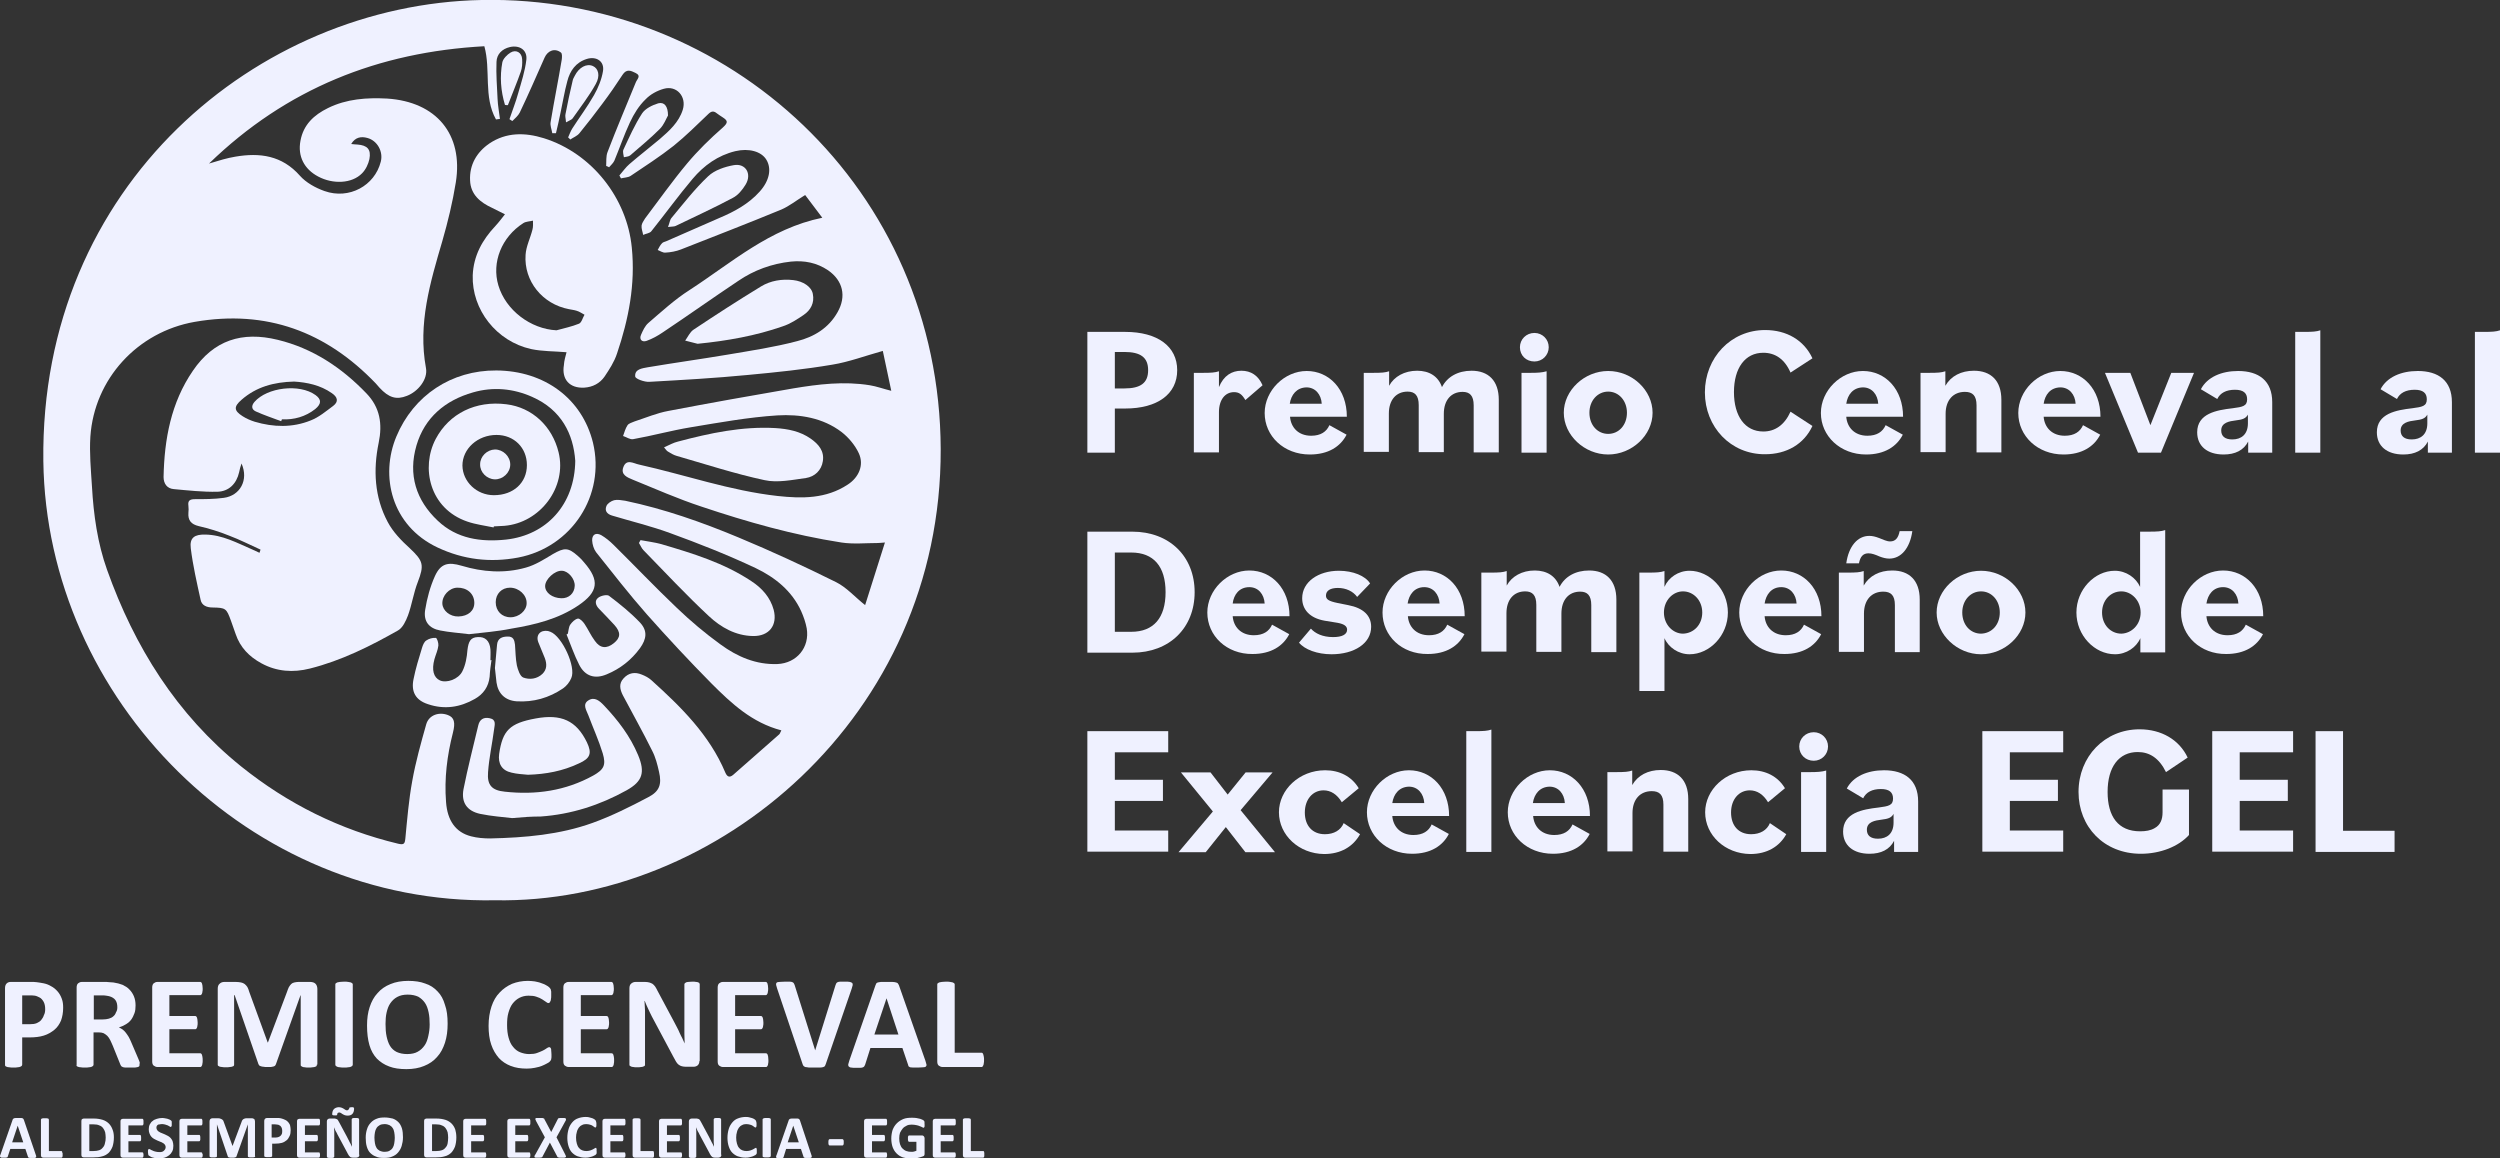 <?xml version="1.0" encoding="utf-8"?>
<!-- Generator: Adobe Illustrator 27.7.0, SVG Export Plug-In . SVG Version: 6.00 Build 0)  -->
<svg version="1.1" xmlns="http://www.w3.org/2000/svg" xmlns:xlink="http://www.w3.org/1999/xlink" x="0px" y="0px"
	 viewBox="0 0 94.61 43.83" style="enable-background:new 0 0 94.61 43.83;" xml:space="preserve">
<rect x="0" y="0" width="94.61" height="43.83" fill="#333333" stroke="none"/>
<style type="text/css">
	.st0{fill:#EFF1FF;}
	.st1{fill:#040C2B;}
	.st2{opacity:0.6;fill:#65818C;enable-background:new    ;}
	.st3{fill:#ECEFF8;}
	.st4{fill:#020C2D;}
	.st5{clip-path:url(#SVGID_00000096771091258304466590000013524850035819685005_);}
	.st6{fill:none;stroke:#0078FF;stroke-miterlimit:10;}
	.st7{fill:none;stroke:#0078FF;stroke-width:1;stroke-miterlimit:10;}
	.st8{clip-path:url(#SVGID_00000111174856057951359620000000544311541455044494_);}
	.st9{clip-path:url(#SVGID_00000034061952490540545190000003436881081824825226_);}
	.st10{fill:#4DCEFF;}
	.st11{fill:#E2E6E8;}
	.st12{clip-path:url(#SVGID_00000136399444523378888980000006401509937073774757_);enable-background:new    ;}
	.st13{fill:none;}
	.st14{fill:#EFF1FE;}
	.st15{fill:#040C2B;stroke:#73CCFF;stroke-miterlimit:10;}
	.st16{fill:none;stroke:#EFF1FE;stroke-width:1.147;stroke-miterlimit:10;}
	.st17{opacity:0.6;fill:#040C2B;enable-background:new    ;}
	.st18{fill:none;stroke:#EFF1FF;stroke-width:0.5;stroke-linecap:round;stroke-miterlimit:10;}
	.st19{fill:none;stroke:#73CCFF;stroke-miterlimit:10;}
	.st20{fill:#73CCFF;}
	.st21{fill:#FFFFFF;}
	.st22{fill:none;stroke:#040C2B;stroke-width:0.5;stroke-miterlimit:10;}
	.st23{fill:#0076FF;}
	.st24{opacity:0.2;}
	.st25{fill:#FF6060;}
	.st26{fill:#BCBCBC;}
</style>
<g id="quiénes_somos">
	<g>
		<g>
			<g>
				<path class="st0" d="M18.73,34.07c-9.29,0.17-16.97-7.6-17.09-16.62C1.51,6.99,9.77,0.17,18.22,0c9.33-0.19,17.35,7.16,17.38,17
					C35.63,27.12,27.14,34.22,18.73,34.07z M30.47,7.38c-0.34,0.21-0.6,0.42-0.9,0.55c-1.26,0.52-2.53,1.01-3.8,1.51
					c-0.18,0.07-0.39,0.11-0.59,0.12c-0.09,0.01-0.19-0.06-0.29-0.1c0.05-0.09,0.09-0.18,0.16-0.25c0.03-0.04,0.1-0.06,0.16-0.08
					c0.67-0.29,1.34-0.59,2.01-0.88c0.57-0.24,1.11-0.53,1.53-1c0.37-0.41,0.46-0.87,0.25-1.21c-0.19-0.31-0.66-0.44-1.17-0.32
					c-0.66,0.16-1.19,0.54-1.62,1.05c-0.54,0.64-1.04,1.33-1.56,1.98c-0.06,0.08-0.21,0.09-0.31,0.14
					c-0.02-0.12-0.07-0.23-0.06-0.35c0.01-0.09,0.08-0.19,0.13-0.27c0.53-0.7,1.03-1.41,1.59-2.08c0.41-0.49,0.87-0.94,1.35-1.36
					c0.21-0.19,0.2-0.26,0-0.39c-0.08-0.05-0.15-0.1-0.22-0.15c-0.12-0.1-0.21-0.09-0.33,0.03c-0.43,0.41-0.85,0.83-1.31,1.2
					c-0.52,0.41-1.08,0.77-1.63,1.14c-0.1,0.06-0.24,0.06-0.36,0.09c-0.02-0.04-0.04-0.07-0.06-0.11c0.13-0.15,0.24-0.31,0.38-0.43
					c0.37-0.32,0.76-0.62,1.14-0.94c0.37-0.32,0.73-0.64,0.88-1.12c0.15-0.49-0.23-0.93-0.72-0.79c-0.25,0.07-0.51,0.21-0.69,0.4
					C24.18,4,23.99,4.31,23.84,4.63c-0.22,0.47-0.39,0.97-0.59,1.45c-0.04,0.09-0.13,0.17-0.2,0.25c-0.04-0.02-0.07-0.04-0.11-0.05
					c0.01-0.17-0.01-0.36,0.05-0.52c0.34-0.89,0.71-1.76,1.07-2.64c0.05-0.13,0.22-0.25-0.01-0.36c-0.18-0.09-0.34-0.16-0.49,0.07
					c-0.24,0.37-0.49,0.73-0.76,1.09c-0.28,0.38-0.57,0.75-0.87,1.12c-0.09,0.11-0.23,0.16-0.35,0.24
					c-0.03-0.03-0.05-0.06-0.08-0.08c0.05-0.11,0.09-0.23,0.16-0.34c0.27-0.42,0.57-0.82,0.82-1.26c0.16-0.28,0.29-0.6,0.34-0.91
					c0.06-0.37-0.25-0.57-0.61-0.46c-0.42,0.13-0.64,0.45-0.74,0.84c-0.11,0.4-0.17,0.8-0.26,1.21c-0.05,0.25-0.11,0.51-0.17,0.76
					c-0.05,0-0.09,0-0.14,0c-0.02-0.14-0.09-0.29-0.06-0.43c0.13-0.79,0.29-1.57,0.42-2.36c0.01-0.08,0.02-0.22-0.03-0.26
					c-0.23-0.18-0.5-0.08-0.62,0.19c-0.31,0.7-0.61,1.39-0.94,2.08c-0.06,0.12-0.18,0.22-0.28,0.32c-0.04-0.02-0.08-0.05-0.11-0.07
					c0.11-0.33,0.24-0.65,0.33-0.98c0.12-0.42,0.26-0.84,0.31-1.27c0.04-0.37-0.26-0.56-0.62-0.48c-0.3,0.07-0.5,0.27-0.51,0.56
					c-0.02,0.47,0.02,0.94,0.04,1.4c0.01,0.25,0.06,0.51,0.09,0.76c-0.05,0.01-0.1,0.01-0.15,0.02c-0.48-0.86-0.19-1.87-0.44-2.77
					c-4.01,0.22-7.49,1.6-10.42,4.44C8.3,6.07,8.6,5.98,8.9,5.93c0.93-0.16,1.77-0.05,2.45,0.72c0.23,0.26,0.59,0.46,0.93,0.58
					c0.93,0.33,1.9-0.2,2.13-1.11c0.1-0.38-0.13-0.8-0.51-0.9c-0.22-0.06-0.45-0.04-0.61,0.23c0.11,0.01,0.18,0.02,0.24,0.02
					c0.37,0.03,0.52,0.18,0.45,0.55c-0.04,0.19-0.14,0.4-0.28,0.54c-0.38,0.39-1.1,0.42-1.66,0.12c-0.53-0.28-0.78-0.77-0.67-1.35
					c0.11-0.61,0.51-0.98,1.04-1.24c0.71-0.35,1.47-0.4,2.24-0.36c1.86,0.12,2.89,1.35,2.6,3.17c-0.12,0.75-0.3,1.49-0.51,2.22
					c-0.46,1.57-0.93,3.13-0.62,4.81c0.08,0.42-0.3,0.89-0.72,1.05c-0.4,0.16-0.69,0.07-1.04-0.31c-0.05-0.05-0.09-0.11-0.14-0.16
					c-1.88-1.96-4.14-2.8-6.85-2.33c-2.17,0.38-3.8,2.16-3.95,4.34c-0.04,0.62,0.02,1.26,0.06,1.89c0.06,1.07,0.21,2.14,0.57,3.15
					c1.04,2.92,2.63,5.47,5.07,7.44c1.77,1.42,3.74,2.4,5.95,2.93c0.22,0.05,0.25,0,0.27-0.2c0.07-0.73,0.13-1.46,0.26-2.17
					c0.13-0.73,0.33-1.44,0.53-2.15c0.1-0.35,0.48-0.48,0.82-0.35c0.24,0.09,0.29,0.28,0.19,0.67c-0.22,0.86-0.33,1.73-0.26,2.62
					c0.05,0.7,0.36,1.15,0.95,1.3c0.23,0.06,0.48,0.08,0.72,0.08c1.32-0.03,2.63-0.14,3.88-0.59c0.72-0.26,1.42-0.61,2.1-0.97
					c0.43-0.22,0.52-0.49,0.41-0.96c-0.06-0.27-0.13-0.55-0.26-0.8c-0.35-0.71-0.74-1.4-1.11-2.1c-0.11-0.22-0.16-0.44,0.03-0.64
					c0.19-0.21,0.43-0.25,0.69-0.14c0.13,0.05,0.26,0.12,0.36,0.21c1.12,1.01,2.2,2.07,2.8,3.5c0.07,0.16,0.16,0.2,0.3,0.08
					c0.58-0.51,1.16-1.02,1.74-1.53c0.03-0.03,0.04-0.08,0.08-0.15c-1.11-0.29-1.89-1.02-2.64-1.77c-0.84-0.85-1.66-1.73-2.45-2.62
					c-0.67-0.76-1.29-1.56-1.92-2.35c-0.09-0.12-0.14-0.29-0.15-0.44c-0.01-0.22,0.13-0.32,0.34-0.21c0.17,0.1,0.33,0.23,0.47,0.37
					c0.8,0.79,1.58,1.61,2.39,2.38c0.52,0.5,1.08,0.97,1.66,1.39c0.63,0.46,1.34,0.77,2.15,0.74c0.73-0.03,1.23-0.63,1.11-1.35
					c-0.04-0.22-0.12-0.45-0.21-0.65c-0.35-0.77-0.99-1.28-1.72-1.63c-1.06-0.5-2.15-0.93-3.25-1.33c-0.71-0.26-1.46-0.44-2.19-0.66
					c-0.2-0.06-0.28-0.19-0.21-0.36c0.04-0.1,0.18-0.19,0.29-0.22c0.13-0.03,0.28,0,0.42,0.02c1.48,0.31,2.9,0.81,4.29,1.39
					c1.25,0.52,2.48,1.09,3.69,1.69c0.4,0.2,0.71,0.56,1.1,0.87c0.25-0.78,0.49-1.55,0.75-2.37c-0.14,0.01-0.21,0.02-0.27,0.02
					c-0.46,0-0.93,0.05-1.38-0.02c-1.81-0.28-3.57-0.78-5.3-1.36c-0.88-0.29-1.74-0.67-2.6-1.02c-0.19-0.08-0.46-0.18-0.35-0.47
					c0.12-0.33,0.39-0.14,0.59-0.1c1.75,0.39,3.45,0.99,5.25,1.19c0.92,0.1,1.83,0.11,2.65-0.43c0.42-0.27,0.63-0.74,0.42-1.19
					c-0.14-0.3-0.38-0.59-0.65-0.8c-0.71-0.54-1.58-0.68-2.43-0.63c-1.1,0.07-2.19,0.27-3.28,0.45c-0.73,0.12-1.45,0.32-2.18,0.45
					c-0.12,0.02-0.25-0.08-0.38-0.12c0.05-0.14,0.09-0.29,0.17-0.41c0.05-0.07,0.17-0.1,0.26-0.14c0.43-0.14,0.85-0.32,1.29-0.4
					c1.57-0.3,3.14-0.58,4.71-0.85c0.96-0.16,1.93-0.28,2.91-0.12c0.25,0.04,0.49,0.13,0.81,0.21c-0.12-0.55-0.22-1.06-0.32-1.51
					c-0.68,0.19-1.29,0.42-1.91,0.52c-1.06,0.18-2.13,0.29-3.2,0.39c-1.24,0.12-2.48,0.19-3.73,0.26c-0.18,0.01-0.52-0.11-0.53-0.2
					c-0.03-0.28,0.26-0.31,0.47-0.35c1.01-0.17,2.02-0.31,3.03-0.48c0.88-0.15,1.76-0.28,2.63-0.51c0.63-0.16,1.19-0.49,1.53-1.1
					c0.34-0.6,0.2-1.19-0.36-1.58c-0.43-0.29-0.9-0.38-1.41-0.33c-0.72,0.08-1.39,0.32-1.99,0.73c-0.96,0.64-1.9,1.31-2.86,1.95
					c-0.19,0.13-0.39,0.24-0.61,0.32c-0.17,0.06-0.29-0.05-0.21-0.23c0.07-0.16,0.15-0.34,0.28-0.45c0.5-0.43,1-0.89,1.55-1.24
					c1.59-1.03,3.03-2.33,5.03-2.74C30.9,7.95,30.68,7.66,30.47,7.38z"/>
				<path class="st0" d="M9.86,20.8c-0.4-0.18-0.79-0.38-1.19-0.53C8.3,20.12,7.91,20,7.52,19.91c-0.29-0.07-0.41-0.22-0.39-0.5
					c0.01-0.09,0.01-0.18,0-0.27c-0.03-0.21,0.07-0.25,0.26-0.25c0.36,0,0.72,0,1.08-0.05c0.61-0.08,0.95-0.67,0.67-1.3
					c-0.04,0.12-0.07,0.22-0.09,0.33c-0.1,0.44-0.39,0.73-0.83,0.74c-0.55,0.01-1.1-0.05-1.64-0.1c-0.26-0.02-0.39-0.21-0.39-0.46
					c0.03-1.43,0.28-2.81,1.11-4.02c0.79-1.16,1.86-1.5,3.21-1.17c1.32,0.32,2.42,1.05,3.36,2.03c0.51,0.53,0.61,1.15,0.46,1.87
					c-0.21,1.02-0.16,2.05,0.34,2.99c0.2,0.38,0.52,0.71,0.84,1c0.51,0.48,0.55,0.63,0.3,1.28c-0.16,0.41-0.22,0.85-0.37,1.26
					c-0.08,0.21-0.2,0.47-0.38,0.57c-1.06,0.6-2.14,1.14-3.33,1.44c-0.63,0.16-1.26,0.12-1.84-0.2c-0.46-0.25-0.8-0.6-0.97-1.1
					c-0.06-0.17-0.12-0.34-0.18-0.51c-0.17-0.47-0.2-0.49-0.69-0.5c-0.23,0-0.42-0.08-0.46-0.3c-0.14-0.64-0.29-1.29-0.37-1.94
					c-0.05-0.4,0.14-0.53,0.55-0.52c0.65,0.01,1.21,0.32,1.79,0.57c0.09,0.04,0.17,0.08,0.26,0.12C9.83,20.88,9.85,20.84,9.86,20.8z
					 M11.13,14.44c-0.77,0.02-1.43,0.2-1.99,0.69c-0.3,0.26-0.29,0.41,0.04,0.62c0.14,0.09,0.3,0.16,0.46,0.21
					c0.71,0.21,1.43,0.23,2.12-0.05c0.31-0.12,0.58-0.35,0.85-0.55c0.21-0.16,0.17-0.33-0.05-0.48
					C12.12,14.57,11.61,14.47,11.13,14.44z"/>
				<path class="st0" d="M21.44,13.33c-0.47-0.04-0.92-0.03-1.34-0.12c-1.31-0.29-2.25-1.49-2.21-2.79
					c0.03-0.74,0.36-1.34,0.86-1.87c0.13-0.14,0.24-0.29,0.36-0.44c-0.16-0.08-0.32-0.16-0.48-0.24c-0.46-0.21-0.82-0.51-0.84-1.04
					c-0.03-0.59,0.25-1.07,0.73-1.4c0.64-0.43,1.35-0.42,2.06-0.2c1.82,0.57,3.15,2.27,3.33,4.14c0.14,1.39-0.12,2.71-0.56,4.01
					c-0.1,0.31-0.29,0.6-0.47,0.87c-0.18,0.26-0.45,0.4-0.77,0.42c-0.55,0.03-0.86-0.31-0.77-0.85
					C21.35,13.65,21.4,13.48,21.44,13.33z M21.06,12.5c0.29-0.08,0.58-0.14,0.85-0.25c0.1-0.04,0.14-0.22,0.21-0.34
					c-0.1-0.05-0.19-0.12-0.3-0.15c-0.09-0.03-0.2-0.04-0.29-0.06c-1-0.19-1.71-1.06-1.64-2.06c0.02-0.32,0.18-0.63,0.26-0.95
					c0.03-0.11,0.02-0.22,0.02-0.34c-0.12,0.03-0.26,0.03-0.36,0.09c-0.83,0.53-1.21,1.49-0.95,2.36
					C19.14,11.74,20.08,12.45,21.06,12.5z"/>
				<path class="st0" d="M18.78,14.02c1.83,0.01,3.25,1.07,3.66,2.73c0.48,1.99-0.8,3.96-2.83,4.35c-1.06,0.2-2.07,0.08-3.05-0.38
					C14.8,19.89,14.38,18,15,16.52C15.65,14.96,17.09,14.01,18.78,14.02z M21.77,17.44c-0.07-1.01-0.52-1.93-1.63-2.42
					c-0.72-0.32-1.48-0.39-2.24-0.17c-1.05,0.3-1.83,0.95-2.14,2.01c-0.32,1.1-0.02,2.07,0.81,2.85c0.72,0.68,1.63,0.81,2.58,0.71
					C20.69,20.25,21.75,19.09,21.77,17.44z"/>
				<path class="st0" d="M19.38,30.96c-0.34-0.04-0.78-0.07-1.21-0.16c-0.5-0.11-0.72-0.43-0.63-0.93c0.16-0.81,0.37-1.62,0.56-2.42
					c0.05-0.22,0.2-0.32,0.43-0.27c0.26,0.05,0.19,0.25,0.17,0.41c-0.07,0.54-0.19,1.08-0.23,1.63c-0.04,0.49,0.14,0.69,0.63,0.74
					c1.17,0.13,2.3-0.03,3.35-0.61c0.41-0.23,0.49-0.4,0.36-0.84c-0.15-0.49-0.36-0.95-0.54-1.43c-0.07-0.19-0.24-0.42-0.01-0.57
					c0.24-0.16,0.44,0.02,0.6,0.19c0.53,0.56,0.99,1.16,1.29,1.88c0.27,0.65,0.17,0.99-0.44,1.33c-1.01,0.56-2.09,0.91-3.25,0.99
					C20.13,30.9,19.81,30.92,19.38,30.96z"/>
				<path class="st0" d="M17.75,24c-0.39-0.05-0.74-0.07-1.09-0.14c-0.43-0.08-0.64-0.35-0.57-0.78c0.07-0.44,0.19-0.88,0.37-1.28
					c0.22-0.48,0.5-0.54,1.01-0.39c0.8,0.24,1.62,0.3,2.43,0.07c0.36-0.1,0.69-0.31,1.02-0.51c0.44-0.25,0.58-0.26,0.96,0.08
					c0.08,0.07,0.16,0.15,0.23,0.24c0.59,0.68,0.53,1.11-0.22,1.62c-0.77,0.52-1.64,0.73-2.54,0.88C18.81,23.9,18.26,23.94,17.75,24
					z M19.3,22.24c-0.31,0-0.54,0.23-0.54,0.55c0,0.33,0.23,0.57,0.56,0.57c0.32,0,0.61-0.25,0.61-0.53
					C19.94,22.52,19.64,22.24,19.3,22.24z M17.35,23.33c0.37-0.01,0.61-0.22,0.6-0.53c-0.01-0.34-0.28-0.57-0.65-0.56
					c-0.3,0.01-0.57,0.3-0.56,0.6C16.75,23.11,17.03,23.34,17.35,23.33z M21.24,22.64c0.29,0.01,0.5-0.19,0.51-0.47
					c0.01-0.26-0.24-0.56-0.48-0.57c-0.27-0.02-0.64,0.32-0.64,0.58C20.63,22.43,20.9,22.63,21.24,22.64z"/>
				<path class="st0" d="M25.13,16.93c0.2-0.09,0.36-0.18,0.53-0.22c1.21-0.32,2.42-0.58,3.68-0.51c0.48,0.03,0.94,0.12,1.34,0.4
					c0.3,0.21,0.52,0.47,0.46,0.85c-0.05,0.35-0.31,0.59-0.64,0.64c-0.52,0.07-1.08,0.19-1.57,0.08c-1.12-0.24-2.22-0.6-3.33-0.92
					c-0.11-0.03-0.22-0.1-0.32-0.16C25.23,17.06,25.21,17.03,25.13,16.93z"/>
				<path class="st0" d="M24.24,20.44c0.26,0.05,0.52,0.08,0.78,0.15c1.19,0.35,2.37,0.71,3.41,1.4c0.4,0.26,0.72,0.61,0.85,1.09
					c0.15,0.58-0.17,1-0.78,0.99c-0.66-0.01-1.22-0.33-1.67-0.75c-0.86-0.8-1.66-1.66-2.48-2.5c-0.07-0.07-0.11-0.18-0.17-0.27
					C24.2,20.52,24.22,20.48,24.24,20.44z"/>
				<path class="st0" d="M26.4,13.01c-0.16-0.04-0.31-0.08-0.47-0.12c0.1-0.14,0.18-0.32,0.31-0.41c0.84-0.56,1.69-1.11,2.56-1.64
					c0.36-0.22,0.79-0.29,1.22-0.24c0.37,0.04,0.69,0.25,0.74,0.52c0.07,0.34-0.08,0.62-0.35,0.8c-0.25,0.17-0.51,0.34-0.79,0.43
					C28.59,12.71,27.51,12.9,26.4,13.01z"/>
				<path class="st0" d="M19.98,29.32c-0.21-0.02-0.42-0.03-0.62-0.08c-0.37-0.08-0.52-0.34-0.47-0.71c0.13-0.89,0.4-1.16,1.38-1.34
					c0.97-0.18,1.54,0.08,1.94,0.9c0.2,0.42,0.13,0.61-0.3,0.8C21.3,29.18,20.66,29.3,19.98,29.32z"/>
				<path class="st0" d="M18.6,24.98c-0.03,0.21-0.06,0.42-0.07,0.63c-0.04,0.38-0.24,0.66-0.56,0.84c-0.56,0.32-1.15,0.41-1.77,0.2
					c-0.47-0.15-0.65-0.47-0.55-0.95c0.08-0.4,0.2-0.79,0.32-1.18c0.03-0.1,0.08-0.23,0.16-0.28c0.1-0.07,0.24-0.11,0.36-0.1
					c0.05,0,0.11,0.2,0.1,0.29c-0.02,0.18-0.1,0.34-0.15,0.52c-0.11,0.41-0.03,0.69,0.21,0.8c0.25,0.11,0.7-0.04,0.85-0.35
					c0.12-0.24,0.17-0.53,0.19-0.8c0.04-0.33,0.12-0.48,0.39-0.49c0.28-0.02,0.45,0.14,0.48,0.46c0.01,0.14,0,0.28,0,0.42
					C18.58,24.98,18.59,24.98,18.6,24.98z"/>
				<path class="st0" d="M21.49,23.98c0.03-0.12,0.03-0.25,0.09-0.34c0.07-0.1,0.18-0.21,0.29-0.23c0.07-0.01,0.19,0.11,0.25,0.2
					c0.14,0.21,0.24,0.44,0.39,0.64c0.2,0.29,0.45,0.31,0.72,0.09c0.26-0.21,0.27-0.41,0.02-0.69c-0.19-0.21-0.39-0.41-0.58-0.61
					c-0.13-0.13-0.18-0.31-0.03-0.42c0.1-0.08,0.34-0.13,0.41-0.07c0.41,0.31,0.82,0.64,1.18,1.02c0.28,0.31,0.24,0.61-0.01,0.96
					c-0.33,0.45-0.75,0.78-1.26,0.99c-0.45,0.19-0.82,0.07-1.04-0.36c-0.19-0.37-0.32-0.76-0.48-1.15
					C21.45,24.01,21.47,24,21.49,23.98z"/>
				<path class="st0" d="M18.73,25.28c0.03-0.31,0.05-0.59,0.08-0.88c0.02-0.24,0.19-0.31,0.4-0.31c0.22-0.01,0.26,0.14,0.28,0.31
					c0.02,0.26,0.02,0.52,0.07,0.78c0.04,0.17,0.12,0.41,0.24,0.46c0.24,0.09,0.52,0.06,0.73-0.14c0.17-0.17,0.17-0.37,0.09-0.59
					c-0.08-0.2-0.17-0.41-0.25-0.61c-0.1-0.27,0.08-0.47,0.37-0.42c0.03,0.01,0.06,0.02,0.09,0.03c0.44,0.17,0.98,1.33,0.79,1.75
					c-0.06,0.15-0.18,0.3-0.31,0.39c-0.53,0.36-1.12,0.53-1.76,0.49c-0.43-0.03-0.7-0.29-0.76-0.71
					C18.77,25.64,18.75,25.45,18.73,25.28z"/>
				<path class="st0" d="M25.28,8.59c0.06-0.15,0.07-0.27,0.13-0.34c0.45-0.54,0.88-1.1,1.39-1.58c0.24-0.23,0.63-0.36,0.97-0.42
					c0.45-0.08,0.69,0.33,0.45,0.73c-0.12,0.2-0.29,0.41-0.49,0.51c-0.71,0.38-1.44,0.71-2.16,1.06
					C25.51,8.58,25.43,8.57,25.28,8.59z"/>
				<path class="st0" d="M25.28,4.37c-0.07,0.12-0.15,0.35-0.31,0.51c-0.35,0.35-0.74,0.67-1.12,1c-0.06,0.05-0.16,0.05-0.24,0.07
					c-0.01-0.09-0.05-0.2-0.02-0.28c0.22-0.47,0.43-0.95,0.71-1.38c0.12-0.18,0.38-0.31,0.61-0.38C25.14,3.85,25.28,4.02,25.28,4.37
					z"/>
				<path class="st0" d="M21.42,4.63c-0.01-0.15-0.04-0.23-0.02-0.31c0.08-0.42,0.17-0.84,0.27-1.26c0.01-0.07,0.05-0.13,0.08-0.19
					c0.16-0.32,0.45-0.48,0.69-0.37c0.2,0.09,0.29,0.36,0.1,0.69c-0.25,0.45-0.57,0.86-0.87,1.29C21.64,4.53,21.54,4.56,21.42,4.63z
					"/>
				<path class="st0" d="M19.11,3.97c-0.16-0.53-0.2-1.07-0.1-1.61c0.03-0.14,0.18-0.29,0.31-0.37c0.21-0.13,0.43,0,0.44,0.25
					c0.01,0.16,0,0.33-0.05,0.47c-0.15,0.43-0.33,0.85-0.49,1.27C19.19,3.98,19.15,3.98,19.11,3.97z"/>
				<path class="st0" d="M10.64,15.94c-0.32-0.12-0.65-0.23-0.96-0.37c-0.17-0.08-0.17-0.22-0.05-0.36c0.48-0.55,1.7-0.7,2.31-0.26
					c0.23,0.17,0.23,0.33-0.01,0.53c-0.37,0.29-0.8,0.41-1.26,0.39C10.66,15.89,10.65,15.92,10.64,15.94z"/>
				<path class="st0" d="M18.68,19.96c-0.33-0.07-0.67-0.11-0.99-0.22c-1.44-0.49-1.77-2.05-1.2-3.13C17,15.65,18,15.15,19.17,15.3
					c0.97,0.12,1.73,0.83,1.97,1.82c0.32,1.31-0.69,2.67-2.06,2.78c-0.13,0.01-0.26,0.01-0.39,0.02
					C18.69,19.93,18.68,19.95,18.68,19.96z M18.69,18.74c0.74,0,1.25-0.47,1.25-1.14c0-0.65-0.48-1.14-1.15-1.14
					c-0.71,0-1.29,0.52-1.29,1.16C17.51,18.23,18.04,18.74,18.69,18.74z"/>
				<path class="st0" d="M18.17,17.57c0-0.3,0.26-0.55,0.56-0.56c0.31,0,0.58,0.26,0.58,0.57c0,0.31-0.28,0.57-0.59,0.56
					C18.42,18.13,18.16,17.87,18.17,17.57z"/>
			</g>
			<g>
				<g>
					<path class="st0" d="M2.39,38.14c0,0.18-0.03,0.34-0.08,0.48c-0.06,0.14-0.14,0.26-0.25,0.35s-0.24,0.17-0.4,0.22
						c-0.16,0.05-0.34,0.07-0.55,0.07H0.84v1.03c0,0.02-0.01,0.03-0.02,0.05c-0.01,0.01-0.03,0.02-0.05,0.03
						c-0.03,0.01-0.06,0.02-0.1,0.02c-0.04,0.01-0.09,0.01-0.16,0.01c-0.06,0-0.12,0-0.16-0.01c-0.04,0-0.08-0.01-0.1-0.02
						c-0.03-0.01-0.04-0.02-0.05-0.03s-0.01-0.03-0.01-0.05V37.4c0-0.08,0.02-0.14,0.06-0.18c0.04-0.04,0.09-0.06,0.16-0.06h0.76
						c0.08,0,0.15,0,0.22,0.01c0.07,0.01,0.15,0.02,0.25,0.04c0.1,0.02,0.19,0.05,0.29,0.11c0.1,0.05,0.18,0.12,0.25,0.2
						c0.07,0.08,0.12,0.17,0.16,0.28S2.39,38.01,2.39,38.14z M1.71,38.19c0-0.11-0.02-0.21-0.06-0.28
						c-0.04-0.07-0.09-0.13-0.15-0.16c-0.06-0.03-0.12-0.06-0.18-0.07c-0.06-0.01-0.13-0.01-0.2-0.01H0.84v1.09h0.29
						c0.1,0,0.19-0.01,0.26-0.04c0.07-0.03,0.13-0.07,0.17-0.12c0.04-0.05,0.08-0.11,0.1-0.18C1.7,38.35,1.71,38.27,1.71,38.19z"/>
					<path class="st0" d="M5.28,40.3c0,0.02,0,0.03-0.01,0.05c-0.01,0.01-0.02,0.02-0.05,0.03c-0.03,0.01-0.06,0.01-0.11,0.02
						c-0.05,0-0.11,0-0.2,0c-0.07,0-0.13,0-0.17,0c-0.04,0-0.07-0.01-0.1-0.02c-0.02-0.01-0.04-0.02-0.05-0.03s-0.02-0.03-0.03-0.05
						l-0.29-0.72c-0.03-0.08-0.07-0.15-0.1-0.22c-0.03-0.06-0.07-0.12-0.11-0.16c-0.04-0.04-0.09-0.07-0.14-0.1
						c-0.05-0.02-0.11-0.03-0.18-0.03h-0.2v1.22c0,0.02-0.01,0.03-0.02,0.05c-0.01,0.01-0.03,0.02-0.05,0.03
						c-0.03,0.01-0.06,0.02-0.1,0.02c-0.04,0.01-0.09,0.01-0.16,0.01c-0.06,0-0.12,0-0.16-0.01c-0.04,0-0.08-0.01-0.1-0.02
						c-0.03-0.01-0.04-0.02-0.05-0.03S2.9,40.31,2.9,40.29v-2.92c0-0.07,0.02-0.13,0.06-0.16c0.04-0.03,0.08-0.05,0.14-0.05h0.83
						c0.08,0,0.15,0,0.21,0.01c0.05,0,0.1,0.01,0.15,0.01c0.13,0.02,0.25,0.05,0.35,0.09c0.1,0.05,0.19,0.1,0.26,0.18
						c0.07,0.07,0.13,0.16,0.17,0.26c0.04,0.1,0.06,0.21,0.06,0.34c0,0.11-0.01,0.21-0.04,0.29s-0.07,0.17-0.12,0.24
						c-0.05,0.07-0.12,0.13-0.2,0.18s-0.17,0.09-0.27,0.12c0.05,0.02,0.09,0.05,0.14,0.08c0.04,0.03,0.08,0.07,0.12,0.12
						c0.04,0.05,0.07,0.1,0.11,0.16c0.03,0.06,0.07,0.13,0.1,0.21l0.27,0.63c0.03,0.06,0.04,0.11,0.05,0.14
						C5.28,40.26,5.28,40.28,5.28,40.3z M4.44,38.12c0-0.11-0.02-0.2-0.07-0.27c-0.05-0.07-0.13-0.12-0.24-0.15
						c-0.03-0.01-0.07-0.01-0.11-0.02c-0.04-0.01-0.1-0.01-0.18-0.01H3.55v0.91h0.33c0.09,0,0.17-0.01,0.24-0.03
						c0.07-0.02,0.13-0.05,0.17-0.09c0.05-0.04,0.08-0.09,0.1-0.15C4.43,38.25,4.44,38.19,4.44,38.12z"/>
					<path class="st0" d="M7.67,40.13c0,0.05,0,0.09-0.01,0.12c0,0.03-0.01,0.06-0.02,0.08c-0.01,0.02-0.02,0.03-0.03,0.04
						c-0.01,0.01-0.03,0.01-0.04,0.01H5.96c-0.05,0-0.1-0.02-0.14-0.05c-0.04-0.03-0.06-0.08-0.06-0.16v-2.8
						c0-0.07,0.02-0.13,0.06-0.16c0.04-0.03,0.08-0.05,0.14-0.05h1.61c0.01,0,0.03,0,0.04,0.01c0.01,0.01,0.02,0.02,0.03,0.04
						c0.01,0.02,0.01,0.05,0.02,0.08c0,0.03,0.01,0.07,0.01,0.12c0,0.05,0,0.09-0.01,0.12c0,0.03-0.01,0.06-0.02,0.08
						c-0.01,0.02-0.02,0.03-0.03,0.04c-0.01,0.01-0.03,0.01-0.04,0.01H6.41v0.79h0.97c0.01,0,0.03,0,0.04,0.01
						c0.01,0.01,0.02,0.02,0.03,0.04c0.01,0.02,0.01,0.04,0.02,0.08c0,0.03,0.01,0.07,0.01,0.12c0,0.05,0,0.09-0.01,0.12
						c0,0.03-0.01,0.06-0.02,0.08c-0.01,0.02-0.02,0.03-0.03,0.04c-0.01,0.01-0.03,0.01-0.04,0.01H6.41v0.91h1.16
						c0.01,0,0.03,0,0.04,0.01c0.01,0.01,0.02,0.02,0.03,0.04c0.01,0.02,0.01,0.05,0.02,0.08C7.67,40.04,7.67,40.08,7.67,40.13z"/>
					<path class="st0" d="M11.99,40.29c0,0.02,0,0.03-0.01,0.05s-0.03,0.02-0.05,0.03c-0.02,0.01-0.06,0.02-0.1,0.02
						c-0.04,0.01-0.09,0.01-0.15,0.01c-0.06,0-0.11,0-0.15-0.01c-0.04,0-0.07-0.01-0.09-0.02c-0.02-0.01-0.04-0.02-0.05-0.03
						c-0.01-0.01-0.01-0.03-0.01-0.05v-2.62h-0.01l-0.93,2.61c-0.01,0.02-0.02,0.04-0.03,0.05c-0.02,0.01-0.04,0.03-0.06,0.03
						c-0.03,0.01-0.06,0.01-0.1,0.02c-0.04,0-0.09,0-0.14,0c-0.06,0-0.1,0-0.14-0.01c-0.04,0-0.07-0.01-0.1-0.02
						c-0.03-0.01-0.05-0.02-0.06-0.03s-0.02-0.03-0.03-0.05l-0.9-2.61H8.86v2.62c0,0.02,0,0.03-0.01,0.05s-0.03,0.02-0.05,0.03
						c-0.02,0.01-0.06,0.02-0.1,0.02c-0.04,0.01-0.09,0.01-0.15,0.01c-0.06,0-0.11,0-0.15-0.01c-0.04,0-0.07-0.01-0.1-0.02
						c-0.02-0.01-0.04-0.02-0.05-0.03c-0.01-0.01-0.01-0.03-0.01-0.05v-2.86c0-0.08,0.02-0.15,0.07-0.19
						c0.04-0.04,0.1-0.07,0.18-0.07h0.43c0.08,0,0.14,0.01,0.2,0.02c0.05,0.01,0.1,0.03,0.14,0.06c0.04,0.03,0.07,0.07,0.1,0.11
						c0.03,0.05,0.05,0.11,0.07,0.18l0.7,1.92h0.01l0.72-1.91c0.02-0.07,0.05-0.13,0.07-0.18c0.03-0.05,0.06-0.09,0.09-0.12
						c0.03-0.03,0.07-0.05,0.12-0.06c0.05-0.01,0.1-0.02,0.16-0.02h0.44c0.05,0,0.08,0.01,0.12,0.02c0.03,0.01,0.06,0.03,0.08,0.05
						c0.02,0.02,0.04,0.05,0.05,0.08c0.01,0.03,0.02,0.07,0.02,0.11V40.29z"/>
					<path class="st0" d="M13.35,40.29c0,0.02-0.01,0.03-0.02,0.05c-0.01,0.01-0.03,0.02-0.05,0.03c-0.03,0.01-0.06,0.02-0.1,0.02
						c-0.04,0.01-0.09,0.01-0.16,0.01c-0.06,0-0.12,0-0.16-0.01c-0.04,0-0.08-0.01-0.1-0.02c-0.02-0.01-0.04-0.02-0.05-0.03
						c-0.01-0.01-0.02-0.03-0.02-0.05v-3.04c0-0.02,0.01-0.03,0.02-0.04c0.01-0.01,0.03-0.02,0.05-0.03
						c0.03-0.01,0.06-0.01,0.1-0.02c0.04,0,0.09-0.01,0.16-0.01c0.06,0,0.12,0,0.16,0.01c0.04,0.01,0.07,0.01,0.1,0.02
						c0.02,0.01,0.04,0.02,0.05,0.03c0.01,0.01,0.02,0.03,0.02,0.04V40.29z"/>
					<path class="st0" d="M16.94,38.74c0,0.27-0.03,0.5-0.1,0.72c-0.07,0.21-0.16,0.39-0.3,0.54c-0.13,0.15-0.29,0.26-0.49,0.34
						c-0.19,0.08-0.42,0.12-0.67,0.12c-0.25,0-0.47-0.03-0.65-0.1c-0.19-0.07-0.34-0.17-0.47-0.3c-0.12-0.13-0.22-0.3-0.28-0.51
						c-0.06-0.21-0.09-0.45-0.09-0.74c0-0.26,0.03-0.49,0.1-0.7c0.07-0.21,0.16-0.38,0.3-0.53c0.13-0.15,0.29-0.26,0.49-0.34
						c0.19-0.08,0.42-0.12,0.67-0.12c0.24,0,0.46,0.03,0.64,0.1c0.19,0.06,0.34,0.16,0.47,0.3c0.13,0.13,0.22,0.3,0.28,0.51
						C16.91,38.22,16.94,38.46,16.94,38.74z M16.26,38.77c0-0.17-0.01-0.32-0.04-0.46s-0.07-0.26-0.14-0.36s-0.15-0.17-0.25-0.23
						c-0.11-0.05-0.24-0.08-0.4-0.08c-0.16,0-0.29,0.03-0.4,0.09c-0.11,0.06-0.19,0.14-0.26,0.24c-0.07,0.1-0.11,0.22-0.14,0.35
						s-0.04,0.28-0.04,0.43c0,0.18,0.01,0.33,0.04,0.47c0.03,0.14,0.07,0.26,0.13,0.36c0.06,0.1,0.15,0.18,0.25,0.23
						c0.11,0.05,0.24,0.08,0.4,0.08c0.16,0,0.3-0.03,0.4-0.09c0.11-0.06,0.19-0.14,0.26-0.24c0.07-0.1,0.11-0.22,0.14-0.36
						C16.24,39.07,16.26,38.93,16.26,38.77z"/>
					<path class="st0" d="M20.87,39.9c0,0.04,0,0.08,0,0.11c0,0.03-0.01,0.05-0.01,0.07c0,0.02-0.01,0.04-0.02,0.05
						c-0.01,0.01-0.02,0.03-0.04,0.05c-0.02,0.02-0.05,0.04-0.11,0.07c-0.05,0.03-0.12,0.06-0.19,0.09
						c-0.08,0.03-0.16,0.05-0.26,0.07c-0.1,0.02-0.2,0.03-0.31,0.03c-0.22,0-0.42-0.03-0.6-0.1c-0.18-0.07-0.33-0.17-0.45-0.3
						c-0.12-0.14-0.22-0.3-0.29-0.51c-0.07-0.2-0.1-0.44-0.1-0.71c0-0.27,0.04-0.52,0.11-0.73c0.07-0.21,0.17-0.39,0.31-0.53
						c0.13-0.14,0.29-0.25,0.47-0.33c0.18-0.07,0.38-0.11,0.6-0.11c0.09,0,0.18,0.01,0.26,0.02c0.08,0.02,0.16,0.03,0.23,0.06
						c0.07,0.02,0.13,0.05,0.19,0.08c0.06,0.03,0.1,0.06,0.12,0.08c0.02,0.02,0.04,0.04,0.05,0.06c0.01,0.01,0.02,0.03,0.02,0.06
						c0.01,0.02,0.01,0.05,0.01,0.08c0,0.03,0,0.07,0,0.12c0,0.05,0,0.09-0.01,0.13c0,0.04-0.01,0.06-0.02,0.08
						c-0.01,0.02-0.02,0.04-0.03,0.05c-0.01,0.01-0.02,0.02-0.04,0.02c-0.03,0-0.06-0.01-0.09-0.04c-0.04-0.03-0.09-0.06-0.15-0.1
						c-0.06-0.04-0.13-0.07-0.22-0.1c-0.08-0.03-0.18-0.04-0.3-0.04c-0.13,0-0.24,0.03-0.34,0.08c-0.1,0.05-0.19,0.13-0.26,0.22
						s-0.12,0.21-0.16,0.35c-0.04,0.14-0.05,0.29-0.05,0.46c0,0.19,0.02,0.35,0.06,0.49c0.04,0.14,0.09,0.25,0.17,0.34
						c0.07,0.09,0.16,0.16,0.26,0.2c0.1,0.04,0.22,0.07,0.34,0.07c0.12,0,0.22-0.01,0.3-0.04c0.08-0.03,0.16-0.06,0.22-0.09
						c0.06-0.03,0.11-0.06,0.15-0.09c0.04-0.03,0.07-0.04,0.09-0.04c0.02,0,0.03,0,0.04,0.01c0.01,0.01,0.02,0.02,0.03,0.04
						c0.01,0.02,0.01,0.05,0.01,0.08C20.86,39.79,20.87,39.84,20.87,39.9z"/>
					<path class="st0" d="M23.24,40.13c0,0.05,0,0.09-0.01,0.12c0,0.03-0.01,0.06-0.02,0.08c-0.01,0.02-0.02,0.03-0.03,0.04
						c-0.01,0.01-0.03,0.01-0.04,0.01h-1.62c-0.05,0-0.1-0.02-0.14-0.05c-0.04-0.03-0.06-0.08-0.06-0.16v-2.8
						c0-0.07,0.02-0.13,0.06-0.16c0.04-0.03,0.08-0.05,0.14-0.05h1.61c0.01,0,0.03,0,0.04,0.01c0.01,0.01,0.02,0.02,0.03,0.04
						c0.01,0.02,0.01,0.05,0.02,0.08c0,0.03,0.01,0.07,0.01,0.12c0,0.05,0,0.09-0.01,0.12c0,0.03-0.01,0.06-0.02,0.08
						c-0.01,0.02-0.02,0.03-0.03,0.04c-0.01,0.01-0.03,0.01-0.04,0.01h-1.15v0.79h0.97c0.01,0,0.03,0,0.04,0.01
						c0.01,0.01,0.02,0.02,0.03,0.04c0.01,0.02,0.01,0.04,0.02,0.08c0,0.03,0.01,0.07,0.01,0.12c0,0.05,0,0.09-0.01,0.12
						c0,0.03-0.01,0.06-0.02,0.08c-0.01,0.02-0.02,0.03-0.03,0.04c-0.01,0.01-0.03,0.01-0.04,0.01h-0.97v0.91h1.16
						c0.01,0,0.03,0,0.04,0.01c0.01,0.01,0.02,0.02,0.03,0.04c0.01,0.02,0.01,0.05,0.02,0.08C23.24,40.04,23.24,40.08,23.24,40.13z"
						/>
					<path class="st0" d="M26.47,40.15c0,0.04-0.01,0.07-0.02,0.1c-0.01,0.03-0.03,0.05-0.05,0.07c-0.02,0.02-0.05,0.03-0.08,0.04
						c-0.03,0.01-0.06,0.01-0.09,0.01h-0.28c-0.06,0-0.11-0.01-0.15-0.02c-0.04-0.01-0.08-0.03-0.12-0.06
						c-0.04-0.03-0.07-0.07-0.1-0.12c-0.03-0.05-0.07-0.12-0.11-0.2l-0.8-1.5c-0.05-0.09-0.09-0.19-0.14-0.29
						c-0.05-0.1-0.09-0.2-0.13-0.3h-0.01c0.01,0.12,0.01,0.24,0.02,0.36c0,0.12,0,0.24,0,0.37v1.68c0,0.02,0,0.03-0.01,0.04
						c-0.01,0.01-0.02,0.02-0.05,0.03c-0.02,0.01-0.05,0.02-0.09,0.02c-0.04,0.01-0.09,0.01-0.15,0.01c-0.06,0-0.11,0-0.14-0.01
						c-0.04,0-0.07-0.01-0.09-0.02c-0.02-0.01-0.04-0.02-0.05-0.03c-0.01-0.01-0.01-0.03-0.01-0.04V37.4c0-0.08,0.02-0.14,0.07-0.18
						c0.05-0.04,0.1-0.06,0.17-0.06h0.35c0.06,0,0.12,0.01,0.16,0.02c0.04,0.01,0.08,0.03,0.12,0.05c0.03,0.02,0.07,0.06,0.1,0.1
						c0.03,0.04,0.06,0.1,0.09,0.16l0.63,1.18c0.04,0.07,0.07,0.14,0.11,0.21c0.04,0.07,0.07,0.14,0.1,0.21
						c0.03,0.07,0.07,0.14,0.1,0.2c0.03,0.07,0.06,0.13,0.09,0.2h0c0-0.12-0.01-0.24-0.01-0.36c0-0.13,0-0.25,0-0.36v-1.51
						c0-0.02,0-0.03,0.01-0.04c0.01-0.01,0.03-0.03,0.05-0.04c0.02-0.01,0.05-0.02,0.09-0.02c0.04,0,0.09-0.01,0.15-0.01
						c0.06,0,0.1,0,0.14,0.01c0.04,0,0.07,0.01,0.09,0.02c0.02,0.01,0.04,0.02,0.04,0.04c0.01,0.01,0.01,0.03,0.01,0.04V40.15z"/>
					<path class="st0" d="M29.08,40.13c0,0.05,0,0.09-0.01,0.12c0,0.03-0.01,0.06-0.02,0.08c-0.01,0.02-0.02,0.03-0.03,0.04
						c-0.01,0.01-0.03,0.01-0.04,0.01h-1.62c-0.05,0-0.1-0.02-0.14-0.05c-0.04-0.03-0.06-0.08-0.06-0.16v-2.8
						c0-0.07,0.02-0.13,0.06-0.16c0.04-0.03,0.08-0.05,0.14-0.05h1.61c0.01,0,0.03,0,0.04,0.01c0.01,0.01,0.02,0.02,0.03,0.04
						c0.01,0.02,0.01,0.05,0.02,0.08c0,0.03,0.01,0.07,0.01,0.12c0,0.05,0,0.09-0.01,0.12c0,0.03-0.01,0.06-0.02,0.08
						c-0.01,0.02-0.02,0.03-0.03,0.04c-0.01,0.01-0.03,0.01-0.04,0.01h-1.15v0.79h0.97c0.01,0,0.03,0,0.04,0.01
						c0.01,0.01,0.02,0.02,0.03,0.04c0.01,0.02,0.01,0.04,0.02,0.08c0,0.03,0.01,0.07,0.01,0.12c0,0.05,0,0.09-0.01,0.12
						c0,0.03-0.01,0.06-0.02,0.08c-0.01,0.02-0.02,0.03-0.03,0.04c-0.01,0.01-0.03,0.01-0.04,0.01h-0.97v0.91h1.16
						c0.01,0,0.03,0,0.04,0.01c0.01,0.01,0.02,0.02,0.03,0.04c0.01,0.02,0.01,0.05,0.02,0.08C29.07,40.04,29.08,40.08,29.08,40.13z"
						/>
					<path class="st0" d="M31.25,40.27c-0.01,0.03-0.02,0.05-0.03,0.07c-0.01,0.02-0.03,0.03-0.06,0.04
						c-0.03,0.01-0.07,0.02-0.12,0.02c-0.05,0-0.12,0-0.2,0c-0.07,0-0.12,0-0.17,0c-0.05,0-0.09,0-0.12-0.01
						c-0.03,0-0.06-0.01-0.08-0.01c-0.02-0.01-0.04-0.02-0.05-0.03s-0.02-0.02-0.03-0.04c-0.01-0.01-0.01-0.03-0.02-0.05l-0.96-2.85
						c-0.02-0.06-0.03-0.11-0.04-0.14c0-0.03,0-0.06,0.02-0.08c0.02-0.02,0.06-0.03,0.11-0.03c0.05,0,0.12-0.01,0.21-0.01
						c0.08,0,0.14,0,0.18,0c0.04,0,0.08,0.01,0.1,0.02c0.02,0.01,0.04,0.02,0.05,0.04c0.01,0.02,0.02,0.04,0.03,0.06l0.78,2.48h0
						l0.77-2.47c0.01-0.03,0.02-0.05,0.03-0.07c0.01-0.02,0.03-0.03,0.05-0.04c0.02-0.01,0.06-0.02,0.1-0.02c0.04,0,0.11,0,0.18,0
						c0.08,0,0.14,0,0.18,0.01c0.04,0.01,0.07,0.02,0.09,0.04c0.02,0.02,0.02,0.05,0.02,0.08c-0.01,0.03-0.02,0.08-0.04,0.14
						L31.25,40.27z"/>
					<path class="st0" d="M35.02,40.14c0.02,0.06,0.03,0.11,0.04,0.14c0.01,0.03,0,0.06-0.02,0.08c-0.02,0.02-0.05,0.03-0.1,0.03
						c-0.05,0-0.11,0.01-0.19,0.01c-0.08,0-0.15,0-0.2,0c-0.05,0-0.08-0.01-0.11-0.01c-0.02-0.01-0.04-0.02-0.05-0.03
						c-0.01-0.01-0.02-0.03-0.02-0.05l-0.22-0.65h-1.21l-0.2,0.63c-0.01,0.02-0.02,0.04-0.03,0.06c-0.01,0.02-0.03,0.03-0.05,0.04
						c-0.02,0.01-0.06,0.02-0.1,0.02c-0.04,0-0.1,0-0.17,0c-0.08,0-0.14,0-0.18-0.01c-0.04,0-0.07-0.02-0.09-0.04
						c-0.02-0.02-0.02-0.05-0.02-0.08c0.01-0.04,0.02-0.08,0.04-0.14l0.99-2.85c0.01-0.03,0.02-0.05,0.03-0.07s0.03-0.03,0.06-0.04
						c0.03-0.01,0.07-0.01,0.12-0.02c0.05,0,0.12,0,0.2,0c0.1,0,0.18,0,0.23,0s0.1,0.01,0.14,0.02c0.03,0.01,0.06,0.02,0.07,0.04
						c0.01,0.02,0.03,0.04,0.04,0.07L35.02,40.14z M33.55,37.78L33.55,37.78l-0.46,1.37H34L33.55,37.78z"/>
					<path class="st0" d="M37.24,40.11c0,0.05,0,0.09-0.01,0.13c0,0.03-0.01,0.06-0.02,0.08c-0.01,0.02-0.02,0.04-0.03,0.05
						c-0.01,0.01-0.03,0.01-0.04,0.01h-1.47c-0.05,0-0.1-0.02-0.14-0.05c-0.04-0.03-0.06-0.08-0.06-0.16v-2.92
						c0-0.02,0.01-0.03,0.02-0.04c0.01-0.01,0.03-0.02,0.05-0.03c0.03-0.01,0.06-0.01,0.1-0.02c0.04,0,0.09-0.01,0.16-0.01
						c0.06,0,0.12,0,0.16,0.01c0.04,0.01,0.07,0.01,0.1,0.02c0.02,0.01,0.04,0.02,0.05,0.03c0.01,0.01,0.02,0.03,0.02,0.04v2.59
						h1.01c0.02,0,0.03,0,0.04,0.01c0.01,0.01,0.02,0.02,0.03,0.05c0.01,0.02,0.01,0.05,0.02,0.08
						C37.24,40.02,37.24,40.06,37.24,40.11z"/>
				</g>
				<g>
					<path class="st0" d="M1.35,43.69c0.01,0.03,0.02,0.05,0.02,0.07c0,0.02,0,0.03-0.01,0.04c-0.01,0.01-0.02,0.01-0.04,0.02
						c-0.02,0-0.05,0-0.09,0c-0.04,0-0.07,0-0.09,0s-0.04,0-0.05-0.01c-0.01,0-0.02-0.01-0.02-0.01c0-0.01-0.01-0.01-0.01-0.02
						l-0.1-0.3H0.39L0.3,43.75c0,0.01-0.01,0.02-0.01,0.03c0,0.01-0.01,0.01-0.02,0.02c-0.01,0-0.03,0.01-0.05,0.01
						c-0.02,0-0.05,0-0.08,0c-0.04,0-0.06,0-0.08,0c-0.02,0-0.03-0.01-0.04-0.02C0,43.78,0,43.77,0,43.75
						c0-0.02,0.01-0.04,0.02-0.06l0.46-1.32c0-0.01,0.01-0.02,0.02-0.03c0.01-0.01,0.02-0.01,0.03-0.02c0.01,0,0.03-0.01,0.06-0.01
						c0.02,0,0.05,0,0.09,0c0.05,0,0.08,0,0.11,0c0.03,0,0.05,0,0.06,0.01c0.01,0,0.03,0.01,0.03,0.02
						c0.01,0.01,0.01,0.02,0.02,0.03L1.35,43.69z M0.67,42.6L0.67,42.6l-0.21,0.63h0.42L0.67,42.6z"/>
					<path class="st0" d="M2.37,43.68c0,0.02,0,0.04,0,0.06c0,0.02,0,0.03-0.01,0.04c0,0.01-0.01,0.02-0.01,0.02
						c-0.01,0-0.01,0.01-0.02,0.01H1.64c-0.03,0-0.05-0.01-0.06-0.02c-0.02-0.01-0.03-0.04-0.03-0.07v-1.35c0-0.01,0-0.01,0.01-0.02
						c0.01-0.01,0.01-0.01,0.02-0.02c0.01,0,0.03-0.01,0.05-0.01c0.02,0,0.04,0,0.07,0c0.03,0,0.05,0,0.07,0
						c0.02,0,0.03,0.01,0.05,0.01c0.01,0,0.02,0.01,0.02,0.02c0,0.01,0.01,0.01,0.01,0.02v1.19h0.47c0.01,0,0.01,0,0.02,0.01
						c0.01,0,0.01,0.01,0.01,0.02c0,0.01,0.01,0.02,0.01,0.04C2.37,43.63,2.37,43.65,2.37,43.68z"/>
					<path class="st0" d="M4.31,43.04c0,0.14-0.02,0.25-0.05,0.35c-0.04,0.1-0.09,0.18-0.15,0.24c-0.07,0.06-0.15,0.11-0.24,0.13
						c-0.1,0.03-0.21,0.04-0.34,0.04H3.17c-0.03,0-0.05-0.01-0.06-0.02c-0.02-0.01-0.03-0.04-0.03-0.07v-1.29
						c0-0.03,0.01-0.06,0.03-0.07c0.02-0.01,0.04-0.02,0.06-0.02h0.38c0.13,0,0.24,0.02,0.34,0.05c0.09,0.03,0.17,0.08,0.23,0.14
						c0.06,0.06,0.11,0.14,0.14,0.23C4.29,42.82,4.31,42.92,4.31,43.04z M4,43.05c0-0.07-0.01-0.14-0.02-0.2
						c-0.02-0.06-0.04-0.11-0.08-0.16s-0.08-0.08-0.14-0.1c-0.06-0.03-0.13-0.04-0.22-0.04H3.38v1.01h0.16
						c0.08,0,0.15-0.01,0.21-0.03c0.06-0.02,0.1-0.05,0.14-0.1c0.04-0.04,0.07-0.1,0.08-0.16C3.99,43.21,4,43.13,4,43.05z"/>
					<path class="st0" d="M5.43,43.68c0,0.02,0,0.04,0,0.06c0,0.01,0,0.03-0.01,0.04c0,0.01-0.01,0.02-0.01,0.02
						c-0.01,0-0.01,0.01-0.02,0.01H4.65c-0.03,0-0.05-0.01-0.06-0.02c-0.02-0.01-0.03-0.04-0.03-0.07v-1.29
						c0-0.03,0.01-0.06,0.03-0.07c0.02-0.01,0.04-0.02,0.06-0.02h0.74c0.01,0,0.01,0,0.02,0.01c0.01,0,0.01,0.01,0.01,0.02
						c0,0.01,0.01,0.02,0.01,0.04s0,0.03,0,0.06c0,0.02,0,0.04,0,0.05c0,0.02,0,0.03-0.01,0.04c0,0.01-0.01,0.02-0.01,0.02
						c-0.01,0-0.01,0.01-0.02,0.01H4.86v0.36H5.3c0.01,0,0.01,0,0.02,0.01c0.01,0,0.01,0.01,0.01,0.02c0,0.01,0.01,0.02,0.01,0.04
						c0,0.02,0,0.03,0,0.05c0,0.02,0,0.04,0,0.05c0,0.01,0,0.03-0.01,0.04c0,0.01-0.01,0.02-0.01,0.02c-0.01,0-0.01,0.01-0.02,0.01
						H4.86v0.42h0.53c0.01,0,0.01,0,0.02,0.01c0.01,0,0.01,0.01,0.01,0.02c0,0.01,0.01,0.02,0.01,0.04
						C5.43,43.64,5.43,43.66,5.43,43.68z"/>
					<path class="st0" d="M6.56,43.36c0,0.08-0.01,0.15-0.04,0.21c-0.03,0.06-0.07,0.11-0.12,0.15c-0.05,0.04-0.11,0.07-0.17,0.09
						c-0.07,0.02-0.14,0.03-0.21,0.03c-0.05,0-0.1,0-0.14-0.01c-0.04-0.01-0.08-0.02-0.12-0.03c-0.03-0.01-0.06-0.02-0.08-0.04
						c-0.02-0.01-0.04-0.02-0.05-0.03s-0.02-0.02-0.02-0.04c0-0.02-0.01-0.05-0.01-0.08c0-0.02,0-0.04,0-0.06
						c0-0.02,0-0.03,0.01-0.04c0-0.01,0.01-0.02,0.01-0.02c0.01,0,0.01-0.01,0.02-0.01c0.01,0,0.03,0.01,0.05,0.02
						c0.02,0.01,0.04,0.03,0.08,0.04c0.03,0.02,0.07,0.03,0.11,0.04c0.04,0.01,0.09,0.02,0.15,0.02c0.04,0,0.07,0,0.1-0.01
						c0.03-0.01,0.05-0.02,0.07-0.04c0.02-0.02,0.04-0.04,0.05-0.06c0.01-0.02,0.02-0.05,0.02-0.08c0-0.03-0.01-0.06-0.03-0.09
						c-0.02-0.02-0.04-0.05-0.07-0.06c-0.03-0.02-0.06-0.04-0.1-0.05c-0.04-0.02-0.08-0.03-0.12-0.05s-0.08-0.04-0.12-0.06
						c-0.04-0.02-0.07-0.05-0.1-0.08c-0.03-0.03-0.05-0.07-0.07-0.12c-0.02-0.04-0.03-0.1-0.03-0.16c0-0.07,0.01-0.13,0.04-0.19
						c0.03-0.05,0.06-0.1,0.11-0.13c0.04-0.04,0.1-0.06,0.16-0.08c0.06-0.02,0.13-0.03,0.19-0.03c0.04,0,0.07,0,0.11,0.01
						c0.04,0.01,0.07,0.01,0.1,0.02c0.03,0.01,0.06,0.02,0.08,0.03c0.02,0.01,0.04,0.02,0.05,0.03c0.01,0.01,0.01,0.01,0.02,0.02
						c0,0.01,0,0.01,0.01,0.02c0,0.01,0,0.02,0,0.03c0,0.01,0,0.03,0,0.05c0,0.02,0,0.04,0,0.06c0,0.02,0,0.03-0.01,0.04
						c0,0.01-0.01,0.02-0.01,0.02c0,0-0.01,0.01-0.02,0.01c-0.01,0-0.02-0.01-0.04-0.02c-0.02-0.01-0.04-0.02-0.07-0.04
						c-0.03-0.01-0.06-0.02-0.09-0.03c-0.04-0.01-0.07-0.02-0.12-0.02c-0.03,0-0.06,0-0.09,0.01C6,42.55,5.98,42.56,5.97,42.57
						c-0.02,0.01-0.03,0.03-0.04,0.05c-0.01,0.02-0.01,0.04-0.01,0.06c0,0.03,0.01,0.06,0.03,0.09c0.02,0.02,0.04,0.05,0.07,0.06
						c0.03,0.02,0.06,0.04,0.1,0.05c0.04,0.02,0.08,0.03,0.12,0.05c0.04,0.02,0.08,0.04,0.12,0.06c0.04,0.02,0.07,0.05,0.1,0.08
						c0.03,0.03,0.05,0.07,0.07,0.11C6.55,43.25,6.56,43.3,6.56,43.36z"/>
					<path class="st0" d="M7.67,43.68c0,0.02,0,0.04,0,0.06c0,0.01,0,0.03-0.01,0.04c0,0.01-0.01,0.02-0.01,0.02
						c-0.01,0-0.01,0.01-0.02,0.01H6.88c-0.03,0-0.05-0.01-0.06-0.02c-0.02-0.01-0.03-0.04-0.03-0.07v-1.29
						c0-0.03,0.01-0.06,0.03-0.07c0.02-0.01,0.04-0.02,0.06-0.02h0.74c0.01,0,0.01,0,0.02,0.01c0.01,0,0.01,0.01,0.01,0.02
						c0,0.01,0.01,0.02,0.01,0.04s0,0.03,0,0.06c0,0.02,0,0.04,0,0.05c0,0.02,0,0.03-0.01,0.04c0,0.01-0.01,0.02-0.01,0.02
						c-0.01,0-0.01,0.01-0.02,0.01H7.09v0.36h0.45c0.01,0,0.01,0,0.02,0.01c0.01,0,0.01,0.01,0.01,0.02c0,0.01,0.01,0.02,0.01,0.04
						c0,0.02,0,0.03,0,0.05c0,0.02,0,0.04,0,0.05c0,0.01,0,0.03-0.01,0.04c0,0.01-0.01,0.02-0.01,0.02c-0.01,0-0.01,0.01-0.02,0.01
						H7.09v0.42h0.53c0.01,0,0.01,0,0.02,0.01c0.01,0,0.01,0.01,0.01,0.02c0,0.01,0.01,0.02,0.01,0.04
						C7.66,43.64,7.67,43.66,7.67,43.68z"/>
					<path class="st0" d="M9.66,43.76c0,0.01,0,0.01-0.01,0.02c0,0.01-0.01,0.01-0.02,0.01c-0.01,0-0.03,0.01-0.04,0.01
						c-0.02,0-0.04,0-0.07,0c-0.03,0-0.05,0-0.07,0c-0.02,0-0.03-0.01-0.04-0.01c-0.01,0-0.02-0.01-0.02-0.01
						c0-0.01-0.01-0.01-0.01-0.02v-1.21h0l-0.43,1.21c0,0.01-0.01,0.02-0.01,0.02C8.92,43.79,8.91,43.8,8.9,43.8
						c-0.01,0-0.03,0.01-0.05,0.01c-0.02,0-0.04,0-0.07,0c-0.03,0-0.05,0-0.07,0c-0.02,0-0.03-0.01-0.05-0.01
						c-0.01,0-0.02-0.01-0.03-0.02c-0.01-0.01-0.01-0.01-0.01-0.02l-0.41-1.21h0v1.21c0,0.01,0,0.01-0.01,0.02
						c0,0.01-0.01,0.01-0.02,0.01c-0.01,0-0.03,0.01-0.04,0.01c-0.02,0-0.04,0-0.07,0c-0.03,0-0.05,0-0.07,0
						c-0.02,0-0.03-0.01-0.04-0.01c-0.01,0-0.02-0.01-0.02-0.01c0-0.01-0.01-0.01-0.01-0.02v-1.32c0-0.04,0.01-0.07,0.03-0.09
						c0.02-0.02,0.05-0.03,0.08-0.03h0.2c0.04,0,0.07,0,0.09,0.01c0.03,0.01,0.05,0.02,0.07,0.03c0.02,0.01,0.03,0.03,0.05,0.05
						c0.01,0.02,0.02,0.05,0.03,0.08l0.32,0.88h0l0.33-0.88c0.01-0.03,0.02-0.06,0.03-0.08c0.01-0.02,0.03-0.04,0.04-0.05
						c0.02-0.01,0.03-0.02,0.06-0.03c0.02-0.01,0.05-0.01,0.07-0.01h0.2c0.02,0,0.04,0,0.05,0.01c0.02,0.01,0.03,0.01,0.04,0.02
						c0.01,0.01,0.02,0.02,0.02,0.04c0,0.01,0.01,0.03,0.01,0.05V43.76z"/>
					<path class="st0" d="M11,42.77c0,0.08-0.01,0.16-0.04,0.22c-0.03,0.06-0.06,0.12-0.11,0.16c-0.05,0.04-0.11,0.08-0.18,0.1
						c-0.07,0.02-0.16,0.03-0.25,0.03h-0.12v0.47c0,0.01,0,0.01-0.01,0.02c-0.01,0.01-0.01,0.01-0.02,0.01
						c-0.01,0-0.03,0.01-0.05,0.01c-0.02,0-0.04,0-0.07,0c-0.03,0-0.05,0-0.07,0c-0.02,0-0.04-0.01-0.05-0.01
						c-0.01,0-0.02-0.01-0.02-0.01c0-0.01-0.01-0.01-0.01-0.02v-1.33c0-0.04,0.01-0.06,0.03-0.08c0.02-0.02,0.04-0.03,0.07-0.03
						h0.35c0.04,0,0.07,0,0.1,0c0.03,0,0.07,0.01,0.11,0.02c0.04,0.01,0.09,0.03,0.13,0.05c0.05,0.02,0.08,0.05,0.12,0.09
						c0.03,0.04,0.06,0.08,0.07,0.13C10.99,42.65,11,42.71,11,42.77z M10.68,42.79c0-0.05-0.01-0.09-0.03-0.13
						c-0.02-0.03-0.04-0.06-0.07-0.07c-0.03-0.02-0.05-0.03-0.08-0.03c-0.03,0-0.06-0.01-0.09-0.01h-0.13v0.5h0.14
						c0.05,0,0.09-0.01,0.12-0.02c0.03-0.01,0.06-0.03,0.08-0.05c0.02-0.02,0.04-0.05,0.05-0.08
						C10.68,42.86,10.68,42.83,10.68,42.79z"/>
					<path class="st0" d="M12.11,43.68c0,0.02,0,0.04,0,0.06c0,0.01,0,0.03-0.01,0.04c0,0.01-0.01,0.02-0.01,0.02
						c-0.01,0-0.01,0.01-0.02,0.01h-0.74c-0.03,0-0.05-0.01-0.06-0.02c-0.02-0.01-0.03-0.04-0.03-0.07v-1.29
						c0-0.03,0.01-0.06,0.03-0.07c0.02-0.01,0.04-0.02,0.06-0.02h0.74c0.01,0,0.01,0,0.02,0.01c0.01,0,0.01,0.01,0.01,0.02
						c0,0.01,0.01,0.02,0.01,0.04s0,0.03,0,0.06c0,0.02,0,0.04,0,0.05c0,0.02,0,0.03-0.01,0.04c0,0.01-0.01,0.02-0.01,0.02
						c-0.01,0-0.01,0.01-0.02,0.01h-0.53v0.36h0.45c0.01,0,0.01,0,0.02,0.01c0.01,0,0.01,0.01,0.01,0.02c0,0.01,0.01,0.02,0.01,0.04
						c0,0.02,0,0.03,0,0.05c0,0.02,0,0.04,0,0.05c0,0.01,0,0.03-0.01,0.04c0,0.01-0.01,0.02-0.01,0.02c-0.01,0-0.01,0.01-0.02,0.01
						h-0.45v0.42h0.53c0.01,0,0.01,0,0.02,0.01c0.01,0,0.01,0.01,0.01,0.02c0,0.01,0.01,0.02,0.01,0.04
						C12.11,43.64,12.11,43.66,12.11,43.68z"/>
					<path class="st0" d="M13.6,43.7c0,0.02,0,0.03-0.01,0.05c-0.01,0.01-0.01,0.03-0.02,0.03c-0.01,0.01-0.02,0.02-0.04,0.02
						c-0.01,0-0.03,0.01-0.04,0.01h-0.13c-0.03,0-0.05,0-0.07-0.01c-0.02-0.01-0.04-0.01-0.05-0.03c-0.02-0.01-0.03-0.03-0.05-0.06
						c-0.02-0.02-0.03-0.06-0.05-0.09l-0.37-0.69c-0.02-0.04-0.04-0.09-0.07-0.13c-0.02-0.05-0.04-0.09-0.06-0.14h0
						c0,0.06,0.01,0.11,0.01,0.16c0,0.05,0,0.11,0,0.17v0.78c0,0.01,0,0.01-0.01,0.02c0,0.01-0.01,0.01-0.02,0.02
						c-0.01,0-0.02,0.01-0.04,0.01c-0.02,0-0.04,0-0.07,0c-0.03,0-0.05,0-0.07,0c-0.02,0-0.03-0.01-0.04-0.01
						c-0.01,0-0.02-0.01-0.02-0.02c0-0.01-0.01-0.01-0.01-0.02v-1.33c0-0.04,0.01-0.06,0.03-0.08c0.02-0.02,0.05-0.03,0.08-0.03
						h0.16c0.03,0,0.05,0,0.07,0.01s0.04,0.01,0.05,0.02c0.02,0.01,0.03,0.03,0.04,0.05c0.01,0.02,0.03,0.05,0.04,0.07l0.29,0.54
						c0.02,0.03,0.03,0.07,0.05,0.1c0.02,0.03,0.03,0.06,0.05,0.1c0.02,0.03,0.03,0.06,0.05,0.09c0.01,0.03,0.03,0.06,0.04,0.09h0
						c0-0.05,0-0.11-0.01-0.17c0-0.06,0-0.11,0-0.17v-0.7c0-0.01,0-0.01,0.01-0.02c0-0.01,0.01-0.01,0.02-0.02
						c0.01,0,0.02-0.01,0.04-0.01c0.02,0,0.04,0,0.07,0c0.03,0,0.05,0,0.07,0c0.02,0,0.03,0.01,0.04,0.01
						c0.01,0,0.02,0.01,0.02,0.02c0,0.01,0.01,0.01,0.01,0.02V43.7z M13.22,41.93c0-0.01,0.01-0.02,0.02-0.02
						c0.01,0,0.04-0.01,0.07-0.01c0.03,0,0.06,0,0.07,0.01c0.01,0.01,0.02,0.02,0.02,0.04c0,0.09-0.02,0.15-0.06,0.2
						c-0.04,0.05-0.11,0.07-0.19,0.07c-0.04,0-0.08-0.01-0.11-0.02c-0.03-0.01-0.06-0.03-0.08-0.04c-0.02-0.01-0.05-0.03-0.06-0.04
						c-0.02-0.01-0.04-0.02-0.06-0.02c-0.03,0-0.04,0.01-0.06,0.02c-0.01,0.01-0.02,0.04-0.02,0.06c0,0.01,0,0.01-0.01,0.02
						c0,0-0.01,0.01-0.02,0.01c-0.01,0-0.02,0-0.03,0c-0.01,0-0.02,0-0.04,0c-0.03,0-0.06,0-0.07-0.01
						c-0.01-0.01-0.02-0.02-0.02-0.03c0-0.04,0.01-0.08,0.02-0.12c0.01-0.03,0.03-0.06,0.05-0.08c0.02-0.02,0.05-0.04,0.08-0.05
						c0.03-0.01,0.07-0.02,0.1-0.02c0.04,0,0.08,0.01,0.11,0.02c0.03,0.01,0.06,0.03,0.08,0.04c0.02,0.01,0.05,0.03,0.06,0.04
						c0.02,0.01,0.04,0.02,0.06,0.02c0.02,0,0.04-0.01,0.05-0.02S13.22,41.96,13.22,41.93z"/>
					<path class="st0" d="M15.25,43.04c0,0.12-0.02,0.23-0.05,0.33s-0.08,0.18-0.14,0.25c-0.06,0.07-0.14,0.12-0.22,0.15
						c-0.09,0.04-0.19,0.05-0.31,0.05c-0.12,0-0.22-0.01-0.3-0.05c-0.09-0.03-0.16-0.08-0.22-0.14c-0.06-0.06-0.1-0.14-0.13-0.24
						s-0.04-0.21-0.04-0.34c0-0.12,0.02-0.23,0.05-0.32c0.03-0.1,0.08-0.18,0.14-0.24c0.06-0.07,0.14-0.12,0.22-0.15
						c0.09-0.04,0.19-0.05,0.31-0.05c0.11,0,0.21,0.02,0.3,0.04c0.09,0.03,0.16,0.08,0.22,0.14c0.06,0.06,0.1,0.14,0.13,0.23
						C15.24,42.8,15.25,42.92,15.25,43.04z M14.94,43.06c0-0.08-0.01-0.15-0.02-0.21c-0.01-0.06-0.03-0.12-0.06-0.16
						c-0.03-0.05-0.07-0.08-0.12-0.11c-0.05-0.02-0.11-0.04-0.18-0.04c-0.07,0-0.14,0.01-0.19,0.04c-0.05,0.03-0.09,0.06-0.12,0.11
						c-0.03,0.05-0.05,0.1-0.06,0.16s-0.02,0.13-0.02,0.2c0,0.08,0.01,0.15,0.02,0.22c0.01,0.06,0.03,0.12,0.06,0.17
						c0.03,0.05,0.07,0.08,0.12,0.11c0.05,0.02,0.11,0.04,0.18,0.04s0.14-0.01,0.19-0.04c0.05-0.03,0.09-0.06,0.12-0.11
						c0.03-0.05,0.05-0.1,0.06-0.17C14.93,43.2,14.94,43.13,14.94,43.06z"/>
					<path class="st0" d="M17.27,43.04c0,0.14-0.02,0.25-0.05,0.35c-0.04,0.1-0.09,0.18-0.15,0.24c-0.07,0.06-0.15,0.11-0.24,0.13
						c-0.1,0.03-0.21,0.04-0.34,0.04h-0.35c-0.03,0-0.05-0.01-0.06-0.02c-0.02-0.01-0.03-0.04-0.03-0.07v-1.29
						c0-0.03,0.01-0.06,0.03-0.07c0.02-0.01,0.04-0.02,0.06-0.02h0.38c0.13,0,0.24,0.02,0.34,0.05c0.09,0.03,0.17,0.08,0.23,0.14
						c0.06,0.06,0.11,0.14,0.14,0.23C17.25,42.82,17.27,42.92,17.27,43.04z M16.96,43.05c0-0.07-0.01-0.14-0.02-0.2
						c-0.02-0.06-0.04-0.11-0.08-0.16s-0.08-0.08-0.14-0.1c-0.06-0.03-0.13-0.04-0.22-0.04h-0.15v1.01h0.16
						c0.08,0,0.15-0.01,0.21-0.03c0.06-0.02,0.1-0.05,0.14-0.1c0.04-0.04,0.07-0.1,0.08-0.16C16.95,43.21,16.96,43.13,16.96,43.05z"
						/>
					<path class="st0" d="M18.4,43.68c0,0.02,0,0.04,0,0.06c0,0.01,0,0.03-0.01,0.04c0,0.01-0.01,0.02-0.01,0.02
						c-0.01,0-0.01,0.01-0.02,0.01h-0.74c-0.03,0-0.05-0.01-0.06-0.02c-0.02-0.01-0.03-0.04-0.03-0.07v-1.29
						c0-0.03,0.01-0.06,0.03-0.07c0.02-0.01,0.04-0.02,0.06-0.02h0.74c0.01,0,0.01,0,0.02,0.01c0.01,0,0.01,0.01,0.01,0.02
						c0,0.01,0.01,0.02,0.01,0.04s0,0.03,0,0.06c0,0.02,0,0.04,0,0.05c0,0.02,0,0.03-0.01,0.04c0,0.01-0.01,0.02-0.01,0.02
						c-0.01,0-0.01,0.01-0.02,0.01h-0.53v0.36h0.45c0.01,0,0.01,0,0.02,0.01c0.01,0,0.01,0.01,0.01,0.02c0,0.01,0.01,0.02,0.01,0.04
						c0,0.02,0,0.03,0,0.05c0,0.02,0,0.04,0,0.05c0,0.01,0,0.03-0.01,0.04c0,0.01-0.01,0.02-0.01,0.02c-0.01,0-0.01,0.01-0.02,0.01
						h-0.45v0.42h0.53c0.01,0,0.01,0,0.02,0.01c0.01,0,0.01,0.01,0.01,0.02c0,0.01,0.01,0.02,0.01,0.04
						C18.4,43.64,18.4,43.66,18.4,43.68z"/>
					<path class="st0" d="M20.07,43.68c0,0.02,0,0.04,0,0.06c0,0.01,0,0.03-0.01,0.04c0,0.01-0.01,0.02-0.01,0.02
						c-0.01,0-0.01,0.01-0.02,0.01h-0.74c-0.03,0-0.05-0.01-0.06-0.02c-0.02-0.01-0.03-0.04-0.03-0.07v-1.29
						c0-0.03,0.01-0.06,0.03-0.07c0.02-0.01,0.04-0.02,0.06-0.02h0.74c0.01,0,0.01,0,0.02,0.01c0.01,0,0.01,0.01,0.01,0.02
						c0,0.01,0.01,0.02,0.01,0.04s0,0.03,0,0.06c0,0.02,0,0.04,0,0.05c0,0.02,0,0.03-0.01,0.04c0,0.01-0.01,0.02-0.01,0.02
						c-0.01,0-0.01,0.01-0.02,0.01h-0.53v0.36h0.45c0.01,0,0.01,0,0.02,0.01c0.01,0,0.01,0.01,0.01,0.02c0,0.01,0.01,0.02,0.01,0.04
						c0,0.02,0,0.03,0,0.05c0,0.02,0,0.04,0,0.05c0,0.01,0,0.03-0.01,0.04c0,0.01-0.01,0.02-0.01,0.02c-0.01,0-0.01,0.01-0.02,0.01
						h-0.45v0.42h0.53c0.01,0,0.01,0,0.02,0.01c0.01,0,0.01,0.01,0.01,0.02c0,0.01,0.01,0.02,0.01,0.04
						C20.07,43.64,20.07,43.66,20.07,43.68z"/>
					<path class="st0" d="M21.39,43.69c0.01,0.03,0.02,0.05,0.03,0.06c0,0.02,0,0.03-0.01,0.04c-0.01,0.01-0.03,0.01-0.05,0.02
						c-0.02,0-0.06,0-0.1,0c-0.04,0-0.06,0-0.08,0c-0.02,0-0.04,0-0.05-0.01c-0.01,0-0.02-0.01-0.03-0.01
						c-0.01-0.01-0.01-0.01-0.01-0.02l-0.28-0.53l-0.28,0.53c0,0.01-0.01,0.02-0.01,0.02c-0.01,0.01-0.01,0.01-0.03,0.01
						c-0.01,0-0.03,0.01-0.05,0.01c-0.02,0-0.05,0-0.08,0c-0.04,0-0.07,0-0.09,0c-0.02,0-0.04-0.01-0.04-0.02
						c-0.01-0.01-0.01-0.02,0-0.04c0-0.02,0.01-0.04,0.03-0.06l0.36-0.65l-0.33-0.61c-0.01-0.03-0.02-0.05-0.03-0.07
						c0-0.02,0-0.03,0.01-0.04c0.01-0.01,0.02-0.01,0.05-0.01c0.02,0,0.06,0,0.1,0c0.04,0,0.06,0,0.09,0c0.02,0,0.04,0,0.05,0.01
						c0.01,0,0.02,0.01,0.03,0.01c0.01,0.01,0.01,0.01,0.01,0.02l0.26,0.49l0.25-0.49c0-0.01,0.01-0.02,0.01-0.02
						c0.01-0.01,0.01-0.01,0.02-0.01c0.01,0,0.03-0.01,0.05-0.01c0.02,0,0.05,0,0.08,0c0.04,0,0.07,0,0.09,0
						c0.02,0,0.04,0.01,0.05,0.02c0.01,0.01,0.01,0.02,0.01,0.04c0,0.02-0.01,0.04-0.03,0.07l-0.33,0.6L21.39,43.69z"/>
					<path class="st0" d="M22.58,43.58c0,0.02,0,0.04,0,0.05s0,0.03-0.01,0.03c0,0.01-0.01,0.02-0.01,0.02
						c0,0.01-0.01,0.01-0.02,0.02c-0.01,0.01-0.02,0.02-0.05,0.03c-0.02,0.01-0.05,0.03-0.09,0.04c-0.03,0.01-0.07,0.02-0.12,0.03
						c-0.04,0.01-0.09,0.01-0.14,0.01c-0.1,0-0.19-0.02-0.28-0.05c-0.08-0.03-0.15-0.08-0.21-0.14c-0.06-0.06-0.1-0.14-0.13-0.23
						c-0.03-0.09-0.05-0.2-0.05-0.33c0-0.13,0.02-0.24,0.05-0.34s0.08-0.18,0.14-0.25c0.06-0.07,0.13-0.12,0.22-0.15
						c0.08-0.03,0.18-0.05,0.28-0.05c0.04,0,0.08,0,0.12,0.01c0.04,0.01,0.07,0.02,0.11,0.03s0.06,0.02,0.09,0.04
						c0.03,0.01,0.04,0.03,0.05,0.04c0.01,0.01,0.02,0.02,0.02,0.03c0,0.01,0.01,0.02,0.01,0.03s0,0.02,0.01,0.04
						c0,0.01,0,0.03,0,0.05c0,0.02,0,0.04,0,0.06c0,0.02,0,0.03-0.01,0.04c0,0.01-0.01,0.02-0.01,0.02c-0.01,0-0.01,0.01-0.02,0.01
						c-0.01,0-0.03-0.01-0.04-0.02c-0.02-0.01-0.04-0.03-0.07-0.05c-0.03-0.02-0.06-0.03-0.1-0.04c-0.04-0.01-0.08-0.02-0.14-0.02
						c-0.06,0-0.11,0.01-0.16,0.04c-0.05,0.02-0.09,0.06-0.12,0.1c-0.03,0.05-0.06,0.1-0.07,0.16c-0.02,0.06-0.03,0.13-0.03,0.21
						c0,0.09,0.01,0.16,0.03,0.23c0.02,0.06,0.04,0.12,0.08,0.16c0.03,0.04,0.07,0.07,0.12,0.09c0.05,0.02,0.1,0.03,0.16,0.03
						c0.05,0,0.1-0.01,0.14-0.02c0.04-0.01,0.07-0.03,0.1-0.04c0.03-0.02,0.05-0.03,0.07-0.04c0.02-0.01,0.03-0.02,0.04-0.02
						c0.01,0,0.01,0,0.02,0c0,0,0.01,0.01,0.01,0.02c0,0.01,0.01,0.02,0.01,0.04C22.57,43.53,22.58,43.55,22.58,43.58z"/>
					<path class="st0" d="M23.67,43.68c0,0.02,0,0.04,0,0.06c0,0.01,0,0.03-0.01,0.04c0,0.01-0.01,0.02-0.01,0.02
						c-0.01,0-0.01,0.01-0.02,0.01h-0.74c-0.03,0-0.05-0.01-0.06-0.02c-0.02-0.01-0.03-0.04-0.03-0.07v-1.29
						c0-0.03,0.01-0.06,0.03-0.07c0.02-0.01,0.04-0.02,0.06-0.02h0.74c0.01,0,0.01,0,0.02,0.01c0.01,0,0.01,0.01,0.01,0.02
						c0,0.01,0.01,0.02,0.01,0.04s0,0.03,0,0.06c0,0.02,0,0.04,0,0.05c0,0.02,0,0.03-0.01,0.04c0,0.01-0.01,0.02-0.01,0.02
						c-0.01,0-0.01,0.01-0.02,0.01h-0.53v0.36h0.45c0.01,0,0.01,0,0.02,0.01c0.01,0,0.01,0.01,0.01,0.02c0,0.01,0.01,0.02,0.01,0.04
						c0,0.02,0,0.03,0,0.05c0,0.02,0,0.04,0,0.05c0,0.01,0,0.03-0.01,0.04c0,0.01-0.01,0.02-0.01,0.02c-0.01,0-0.01,0.01-0.02,0.01
						h-0.45v0.42h0.53c0.01,0,0.01,0,0.02,0.01c0.01,0,0.01,0.01,0.01,0.02c0,0.01,0.01,0.02,0.01,0.04
						C23.67,43.64,23.67,43.66,23.67,43.68z"/>
					<path class="st0" d="M24.75,43.68c0,0.02,0,0.04,0,0.06c0,0.02,0,0.03-0.01,0.04c0,0.01-0.01,0.02-0.01,0.02
						c-0.01,0-0.01,0.01-0.02,0.01h-0.68c-0.03,0-0.05-0.01-0.06-0.02c-0.02-0.01-0.03-0.04-0.03-0.07v-1.35
						c0-0.01,0-0.01,0.01-0.02c0.01-0.01,0.01-0.01,0.02-0.02c0.01,0,0.03-0.01,0.05-0.01c0.02,0,0.04,0,0.07,0
						c0.03,0,0.05,0,0.07,0c0.02,0,0.03,0.01,0.05,0.01c0.01,0,0.02,0.01,0.02,0.02c0,0.01,0.01,0.01,0.01,0.02v1.19h0.47
						c0.01,0,0.01,0,0.02,0.01c0.01,0,0.01,0.01,0.01,0.02c0,0.01,0.01,0.02,0.01,0.04C24.75,43.63,24.75,43.65,24.75,43.68z"/>
					<path class="st0" d="M25.81,43.68c0,0.02,0,0.04,0,0.06c0,0.01,0,0.03-0.01,0.04c0,0.01-0.01,0.02-0.01,0.02
						c-0.01,0-0.01,0.01-0.02,0.01h-0.74c-0.03,0-0.05-0.01-0.06-0.02c-0.02-0.01-0.03-0.04-0.03-0.07v-1.29
						c0-0.03,0.01-0.06,0.03-0.07c0.02-0.01,0.04-0.02,0.06-0.02h0.74c0.01,0,0.01,0,0.02,0.01c0.01,0,0.01,0.01,0.01,0.02
						c0,0.01,0.01,0.02,0.01,0.04s0,0.03,0,0.06c0,0.02,0,0.04,0,0.05c0,0.02,0,0.03-0.01,0.04c0,0.01-0.01,0.02-0.01,0.02
						c-0.01,0-0.01,0.01-0.02,0.01h-0.53v0.36h0.45c0.01,0,0.01,0,0.02,0.01c0.01,0,0.01,0.01,0.01,0.02c0,0.01,0.01,0.02,0.01,0.04
						c0,0.02,0,0.03,0,0.05c0,0.02,0,0.04,0,0.05c0,0.01,0,0.03-0.01,0.04c0,0.01-0.01,0.02-0.01,0.02c-0.01,0-0.01,0.01-0.02,0.01
						h-0.45v0.42h0.53c0.01,0,0.01,0,0.02,0.01c0.01,0,0.01,0.01,0.01,0.02c0,0.01,0.01,0.02,0.01,0.04
						C25.81,43.64,25.81,43.66,25.81,43.68z"/>
					<path class="st0" d="M27.3,43.7c0,0.02,0,0.03-0.01,0.05c-0.01,0.01-0.01,0.03-0.02,0.03c-0.01,0.01-0.02,0.02-0.04,0.02
						c-0.01,0-0.03,0.01-0.04,0.01h-0.13c-0.03,0-0.05,0-0.07-0.01c-0.02-0.01-0.04-0.01-0.05-0.03c-0.02-0.01-0.03-0.03-0.05-0.06
						c-0.02-0.02-0.03-0.06-0.05-0.09l-0.37-0.69c-0.02-0.04-0.04-0.09-0.07-0.13c-0.02-0.05-0.04-0.09-0.06-0.14h0
						c0,0.06,0.01,0.11,0.01,0.16c0,0.05,0,0.11,0,0.17v0.78c0,0.01,0,0.01-0.01,0.02c0,0.01-0.01,0.01-0.02,0.02
						c-0.01,0-0.02,0.01-0.04,0.01c-0.02,0-0.04,0-0.07,0c-0.03,0-0.05,0-0.07,0c-0.02,0-0.03-0.01-0.04-0.01
						c-0.01,0-0.02-0.01-0.02-0.02c0-0.01-0.01-0.01-0.01-0.02v-1.33c0-0.04,0.01-0.06,0.03-0.08c0.02-0.02,0.05-0.03,0.08-0.03
						h0.16c0.03,0,0.05,0,0.07,0.01c0.02,0,0.04,0.01,0.05,0.02c0.02,0.01,0.03,0.03,0.04,0.05c0.01,0.02,0.03,0.05,0.04,0.07
						l0.29,0.54c0.02,0.03,0.03,0.07,0.05,0.1c0.02,0.03,0.03,0.06,0.05,0.1c0.02,0.03,0.03,0.06,0.05,0.09
						c0.01,0.03,0.03,0.06,0.04,0.09h0c0-0.05,0-0.11-0.01-0.17c0-0.06,0-0.11,0-0.17v-0.7c0-0.01,0-0.01,0.01-0.02
						c0-0.01,0.01-0.01,0.02-0.02c0.01,0,0.02-0.01,0.04-0.01c0.02,0,0.04,0,0.07,0c0.03,0,0.05,0,0.07,0
						c0.02,0,0.03,0.01,0.04,0.01c0.01,0,0.02,0.01,0.02,0.02c0,0.01,0.01,0.01,0.01,0.02V43.7z"/>
					<path class="st0" d="M28.64,43.58c0,0.02,0,0.04,0,0.05s0,0.03-0.01,0.03c0,0.01-0.01,0.02-0.01,0.02
						c0,0.01-0.01,0.01-0.02,0.02c-0.01,0.01-0.02,0.02-0.05,0.03c-0.02,0.01-0.05,0.03-0.09,0.04c-0.03,0.01-0.07,0.02-0.12,0.03
						c-0.04,0.01-0.09,0.01-0.14,0.01c-0.1,0-0.19-0.02-0.28-0.05c-0.08-0.03-0.15-0.08-0.21-0.14c-0.06-0.06-0.1-0.14-0.13-0.23
						c-0.03-0.09-0.05-0.2-0.05-0.33c0-0.13,0.02-0.24,0.05-0.34c0.03-0.1,0.08-0.18,0.14-0.25c0.06-0.07,0.13-0.12,0.22-0.15
						c0.08-0.03,0.18-0.05,0.28-0.05c0.04,0,0.08,0,0.12,0.01c0.04,0.01,0.07,0.02,0.11,0.03s0.06,0.02,0.09,0.04
						c0.03,0.01,0.04,0.03,0.05,0.04c0.01,0.01,0.02,0.02,0.02,0.03c0,0.01,0.01,0.02,0.01,0.03c0,0.01,0,0.02,0.01,0.04
						c0,0.01,0,0.03,0,0.05c0,0.02,0,0.04,0,0.06c0,0.02,0,0.03-0.01,0.04c0,0.01-0.01,0.02-0.01,0.02c-0.01,0-0.01,0.01-0.02,0.01
						c-0.01,0-0.03-0.01-0.04-0.02c-0.02-0.01-0.04-0.03-0.07-0.05c-0.03-0.02-0.06-0.03-0.1-0.04c-0.04-0.01-0.08-0.02-0.14-0.02
						c-0.06,0-0.11,0.01-0.16,0.04c-0.05,0.02-0.09,0.06-0.12,0.1c-0.03,0.05-0.06,0.1-0.07,0.16c-0.02,0.06-0.03,0.13-0.03,0.21
						c0,0.09,0.01,0.16,0.03,0.23c0.02,0.06,0.04,0.12,0.08,0.16c0.03,0.04,0.07,0.07,0.12,0.09c0.05,0.02,0.1,0.03,0.16,0.03
						c0.05,0,0.1-0.01,0.14-0.02c0.04-0.01,0.07-0.03,0.1-0.04c0.03-0.02,0.05-0.03,0.07-0.04c0.02-0.01,0.03-0.02,0.04-0.02
						c0.01,0,0.01,0,0.02,0c0,0,0.01,0.01,0.01,0.02c0,0.01,0.01,0.02,0.01,0.04C28.64,43.53,28.64,43.55,28.64,43.58z"/>
					<path class="st0" d="M29.16,43.76c0,0.01,0,0.01-0.01,0.02c-0.01,0.01-0.01,0.01-0.02,0.01c-0.01,0-0.03,0.01-0.05,0.01
						c-0.02,0-0.04,0-0.07,0c-0.03,0-0.05,0-0.07,0c-0.02,0-0.04-0.01-0.05-0.01c-0.01,0-0.02-0.01-0.02-0.01
						c0-0.01-0.01-0.01-0.01-0.02v-1.4c0-0.01,0-0.01,0.01-0.02c0.01-0.01,0.01-0.01,0.03-0.02c0.01,0,0.03-0.01,0.05-0.01
						c0.02,0,0.04,0,0.07,0c0.03,0,0.05,0,0.07,0c0.02,0,0.03,0.01,0.05,0.01c0.01,0,0.02,0.01,0.02,0.02
						c0,0.01,0.01,0.01,0.01,0.02V43.76z"/>
					<path class="st0" d="M30.7,43.69c0.01,0.03,0.02,0.05,0.02,0.07c0,0.02,0,0.03-0.01,0.04c-0.01,0.01-0.02,0.01-0.04,0.02
						c-0.02,0-0.05,0-0.09,0c-0.04,0-0.07,0-0.09,0c-0.02,0-0.04,0-0.05-0.01c-0.01,0-0.02-0.01-0.02-0.01
						c0-0.01-0.01-0.01-0.01-0.02l-0.1-0.3h-0.56l-0.09,0.29c0,0.01-0.01,0.02-0.01,0.03c0,0.01-0.01,0.01-0.02,0.02
						c-0.01,0-0.03,0.01-0.05,0.01c-0.02,0-0.05,0-0.08,0c-0.04,0-0.06,0-0.08,0c-0.02,0-0.03-0.01-0.04-0.02
						c-0.01-0.01-0.01-0.02-0.01-0.04c0-0.02,0.01-0.04,0.02-0.06l0.46-1.32c0-0.01,0.01-0.02,0.02-0.03
						c0.01-0.01,0.02-0.01,0.03-0.02c0.01,0,0.03-0.01,0.06-0.01c0.02,0,0.05,0,0.09,0c0.05,0,0.08,0,0.11,0
						c0.03,0,0.05,0,0.06,0.01c0.01,0,0.03,0.01,0.03,0.02c0.01,0.01,0.01,0.02,0.02,0.03L30.7,43.69z M30.02,42.6L30.02,42.6
						l-0.21,0.63h0.42L30.02,42.6z"/>
					<path class="st0" d="M31.93,43.23c0,0.04,0,0.08-0.01,0.09c-0.01,0.02-0.02,0.03-0.04,0.03H31.4c-0.02,0-0.03-0.01-0.04-0.03
						c-0.01-0.02-0.01-0.05-0.01-0.09c0-0.04,0-0.07,0.01-0.09c0.01-0.02,0.02-0.03,0.04-0.03h0.48c0.01,0,0.02,0,0.02,0.01
						c0.01,0,0.01,0.01,0.02,0.02c0,0.01,0.01,0.02,0.01,0.04C31.93,43.19,31.93,43.2,31.93,43.23z"/>
					<path class="st0" d="M33.57,43.68c0,0.02,0,0.04,0,0.06c0,0.01,0,0.03-0.01,0.04c0,0.01-0.01,0.02-0.01,0.02
						c-0.01,0-0.01,0.01-0.02,0.01h-0.74c-0.03,0-0.05-0.01-0.06-0.02c-0.02-0.01-0.03-0.04-0.03-0.07v-1.29
						c0-0.03,0.01-0.06,0.03-0.07c0.02-0.01,0.04-0.02,0.06-0.02h0.74c0.01,0,0.01,0,0.02,0.01c0.01,0,0.01,0.01,0.01,0.02
						c0,0.01,0.01,0.02,0.01,0.04c0,0.01,0,0.03,0,0.06c0,0.02,0,0.04,0,0.05c0,0.02,0,0.03-0.01,0.04c0,0.01-0.01,0.02-0.01,0.02
						c-0.01,0-0.01,0.01-0.02,0.01h-0.53v0.36h0.45c0.01,0,0.01,0,0.02,0.01c0.01,0,0.01,0.01,0.01,0.02c0,0.01,0.01,0.02,0.01,0.04
						c0,0.02,0,0.03,0,0.05c0,0.02,0,0.04,0,0.05c0,0.01,0,0.03-0.01,0.04c0,0.01-0.01,0.02-0.01,0.02c-0.01,0-0.01,0.01-0.02,0.01
						h-0.45v0.42h0.53c0.01,0,0.01,0,0.02,0.01c0.01,0,0.01,0.01,0.01,0.02c0,0.01,0.01,0.02,0.01,0.04
						C33.57,43.64,33.57,43.66,33.57,43.68z"/>
					<path class="st0" d="M34.99,42.55c0,0.02,0,0.04,0,0.06c0,0.02,0,0.03-0.01,0.04c0,0.01-0.01,0.02-0.01,0.02
						c0,0-0.01,0.01-0.02,0.01c-0.01,0-0.03-0.01-0.05-0.02c-0.02-0.01-0.05-0.03-0.09-0.04c-0.04-0.02-0.08-0.03-0.13-0.04
						c-0.05-0.01-0.11-0.02-0.18-0.02c-0.07,0-0.14,0.01-0.19,0.04c-0.06,0.03-0.11,0.06-0.15,0.11s-0.07,0.1-0.1,0.16
						c-0.02,0.06-0.03,0.13-0.03,0.21c0,0.08,0.01,0.16,0.03,0.22c0.02,0.06,0.05,0.12,0.09,0.16c0.04,0.04,0.09,0.08,0.15,0.1
						c0.06,0.02,0.12,0.03,0.19,0.03c0.03,0,0.07,0,0.1-0.01c0.03-0.01,0.06-0.02,0.09-0.03v-0.34H34.4c-0.01,0-0.02-0.01-0.03-0.03
						c-0.01-0.02-0.01-0.05-0.01-0.09c0-0.02,0-0.04,0-0.05c0-0.01,0-0.03,0.01-0.04s0.01-0.02,0.01-0.02
						c0.01,0,0.01-0.01,0.02-0.01h0.5c0.01,0,0.02,0,0.03,0.01c0.01,0,0.02,0.01,0.03,0.02c0.01,0.01,0.01,0.02,0.02,0.03
						c0,0.01,0.01,0.03,0.01,0.04v0.59c0,0.02,0,0.04-0.01,0.06c-0.01,0.02-0.02,0.03-0.05,0.04c-0.03,0.01-0.06,0.02-0.09,0.03
						c-0.04,0.01-0.07,0.02-0.11,0.03c-0.04,0.01-0.08,0.01-0.12,0.02c-0.04,0-0.08,0.01-0.12,0.01c-0.12,0-0.22-0.02-0.32-0.05
						c-0.09-0.03-0.17-0.08-0.24-0.15s-0.11-0.14-0.15-0.24c-0.03-0.09-0.05-0.2-0.05-0.32c0-0.12,0.02-0.23,0.05-0.33
						c0.04-0.1,0.09-0.18,0.16-0.25c0.07-0.07,0.15-0.12,0.24-0.16c0.1-0.04,0.2-0.05,0.32-0.05c0.06,0,0.12,0,0.18,0.01
						c0.05,0.01,0.1,0.02,0.14,0.03c0.04,0.01,0.07,0.03,0.1,0.04c0.03,0.01,0.04,0.03,0.05,0.04c0.01,0.01,0.02,0.03,0.02,0.05
						C34.98,42.48,34.99,42.51,34.99,42.55z"/>
					<path class="st0" d="M36.17,43.68c0,0.02,0,0.04,0,0.06c0,0.01,0,0.03-0.01,0.04c0,0.01-0.01,0.02-0.01,0.02
						c-0.01,0-0.01,0.01-0.02,0.01h-0.74c-0.03,0-0.05-0.01-0.06-0.02c-0.02-0.01-0.03-0.04-0.03-0.07v-1.29
						c0-0.03,0.01-0.06,0.03-0.07c0.02-0.01,0.04-0.02,0.06-0.02h0.74c0.01,0,0.01,0,0.02,0.01c0.01,0,0.01,0.01,0.01,0.02
						c0,0.01,0.01,0.02,0.01,0.04c0,0.01,0,0.03,0,0.06c0,0.02,0,0.04,0,0.05c0,0.02,0,0.03-0.01,0.04c0,0.01-0.01,0.02-0.01,0.02
						c-0.01,0-0.01,0.01-0.02,0.01h-0.53v0.36h0.45c0.01,0,0.01,0,0.02,0.01c0.01,0,0.01,0.01,0.01,0.02c0,0.01,0.01,0.02,0.01,0.04
						c0,0.02,0,0.03,0,0.05c0,0.02,0,0.04,0,0.05c0,0.01,0,0.03-0.01,0.04c0,0.01-0.01,0.02-0.01,0.02c-0.01,0-0.01,0.01-0.02,0.01
						h-0.45v0.42h0.53c0.01,0,0.01,0,0.02,0.01c0.01,0,0.01,0.01,0.01,0.02c0,0.01,0.01,0.02,0.01,0.04
						C36.17,43.64,36.17,43.66,36.17,43.68z"/>
					<path class="st0" d="M37.25,43.68c0,0.02,0,0.04,0,0.06c0,0.02,0,0.03-0.01,0.04c0,0.01-0.01,0.02-0.01,0.02
						c-0.01,0-0.01,0.01-0.02,0.01h-0.68c-0.03,0-0.05-0.01-0.06-0.02c-0.02-0.01-0.03-0.04-0.03-0.07v-1.35
						c0-0.01,0-0.01,0.01-0.02c0.01-0.01,0.01-0.01,0.02-0.02c0.01,0,0.03-0.01,0.05-0.01c0.02,0,0.04,0,0.07,0
						c0.03,0,0.05,0,0.07,0c0.02,0,0.03,0.01,0.05,0.01c0.01,0,0.02,0.01,0.02,0.02c0,0.01,0.01,0.01,0.01,0.02v1.19h0.47
						c0.01,0,0.01,0,0.02,0.01c0.01,0,0.01,0.01,0.01,0.02c0,0.01,0.01,0.02,0.01,0.04C37.25,43.63,37.25,43.65,37.25,43.68z"/>
				</g>
			</g>
		</g>
		<g>
			<path class="st0" d="M41.15,12.56h1.43c1.23,0,1.97,0.55,1.97,1.45c0,0.9-0.74,1.45-1.97,1.45h-0.39v1.67h-1.04V12.56z
				 M42.19,13.32v1.38h0.36c0.62,0,0.9-0.21,0.9-0.69c0-0.48-0.28-0.69-0.9-0.69H42.19z"/>
			<path class="st0" d="M45.18,14.11h0.33c0.33,0,0.47-0.01,0.62-0.06v0.6c0.18-0.44,0.49-0.62,0.85-0.62c0.36,0,0.64,0.18,0.8,0.55
				l-0.65,0.56c-0.13-0.22-0.24-0.3-0.43-0.3c-0.33,0-0.57,0.28-0.57,0.76v1.52h-0.95V14.11z"/>
			<path class="st0" d="M47.86,15.63c0-0.85,0.75-1.59,1.59-1.59c0.85,0,1.52,0.69,1.52,1.73h-2.15c0.03,0.4,0.31,0.72,0.8,0.72
				c0.36,0,0.58-0.15,0.69-0.4l0.65,0.36c-0.23,0.45-0.69,0.75-1.39,0.75C48.58,17.2,47.86,16.5,47.86,15.63z M48.81,15.28h1.21
				c-0.02-0.35-0.24-0.62-0.58-0.62C49.07,14.67,48.86,14.94,48.81,15.28z"/>
			<path class="st0" d="M51.62,14.11h0.33c0.34,0,0.47-0.01,0.62-0.06v0.55c0.19-0.35,0.58-0.57,1.06-0.57
				c0.46,0,0.8,0.21,0.94,0.62c0.2-0.39,0.6-0.62,1.12-0.62c0.63,0,1.03,0.37,1.03,1.1v1.99h-0.95v-1.78c0-0.37-0.15-0.51-0.42-0.51
				c-0.43,0-0.71,0.31-0.71,0.83v1.45h-0.95v-1.78c0-0.37-0.15-0.51-0.42-0.51c-0.43,0-0.71,0.31-0.71,0.83v1.45h-0.95V14.11z"/>
			<path class="st0" d="M57.52,13.14c0-0.3,0.24-0.54,0.55-0.54c0.3,0,0.54,0.24,0.54,0.54c0,0.3-0.24,0.54-0.54,0.54
				C57.75,13.68,57.52,13.45,57.52,13.14z M57.58,14.11h0.33c0.28,0,0.45-0.01,0.62-0.06v3.08h-0.95V14.11z"/>
			<path class="st0" d="M59.18,15.62c0-0.85,0.78-1.58,1.68-1.58c0.91,0,1.68,0.73,1.68,1.58c0,0.85-0.78,1.58-1.68,1.58
				C59.96,17.2,59.18,16.47,59.18,15.62z M61.57,15.62c0-0.46-0.31-0.8-0.71-0.8c-0.39,0-0.71,0.33-0.71,0.8
				c0,0.47,0.31,0.8,0.71,0.8C61.26,16.42,61.57,16.09,61.57,15.62z"/>
			<path class="st0" d="M64.52,14.85c0-1.31,0.98-2.36,2.28-2.36c0.81,0,1.47,0.38,1.79,1.07l-0.83,0.54
				c-0.22-0.51-0.58-0.75-1.03-0.75c-0.69,0-1.11,0.58-1.11,1.49c0,0.91,0.42,1.49,1.11,1.49c0.44,0,0.8-0.24,1.03-0.75l0.83,0.54
				c-0.32,0.69-0.98,1.07-1.79,1.07C65.5,17.2,64.52,16.16,64.52,14.85z"/>
			<path class="st0" d="M68.91,15.63c0-0.85,0.75-1.59,1.59-1.59c0.85,0,1.52,0.69,1.52,1.73h-2.15c0.03,0.4,0.31,0.72,0.8,0.72
				c0.36,0,0.58-0.15,0.69-0.4l0.65,0.36c-0.23,0.45-0.69,0.75-1.39,0.75C69.64,17.2,68.91,16.5,68.91,15.63z M69.87,15.28h1.21
				c-0.02-0.35-0.24-0.62-0.58-0.62C70.12,14.67,69.92,14.94,69.87,15.28z"/>
			<path class="st0" d="M72.67,14.11H73c0.34,0,0.47-0.01,0.62-0.06v0.55c0.21-0.37,0.6-0.57,1.08-0.57c0.64,0,1.04,0.37,1.04,1.1
				v1.99H74.8v-1.78c0-0.37-0.15-0.51-0.44-0.51c-0.44,0-0.73,0.31-0.73,0.83v1.45h-0.95V14.11z"/>
			<path class="st0" d="M76.38,15.63c0-0.85,0.75-1.59,1.59-1.59c0.85,0,1.52,0.69,1.52,1.73h-2.15c0.03,0.4,0.31,0.72,0.8,0.72
				c0.36,0,0.58-0.15,0.69-0.4l0.65,0.36c-0.23,0.45-0.69,0.75-1.39,0.75C77.11,17.2,76.38,16.5,76.38,15.63z M77.34,15.28h1.21
				c-0.02-0.35-0.24-0.62-0.58-0.62C77.59,14.67,77.39,14.94,77.34,15.28z"/>
			<path class="st0" d="M79.66,14.11h0.96l0.76,1.98l0.79-1.98h0.86l-1.25,3.02h-0.87L79.66,14.11z"/>
			<path class="st0" d="M83.15,16.36c0-0.71,0.73-0.84,1.34-0.91c0.38-0.05,0.55-0.08,0.55-0.34c0-0.24-0.15-0.36-0.46-0.36
				c-0.33,0-0.56,0.12-0.67,0.35l-0.62-0.37c0.24-0.46,0.78-0.69,1.41-0.69c0.78,0,1.29,0.37,1.29,1.18v1.91h-0.91v-0.42
				c-0.17,0.33-0.49,0.49-0.93,0.49C83.53,17.2,83.15,16.88,83.15,16.36z M85.07,16.02v-0.33c-0.08,0.15-0.21,0.19-0.46,0.22
				c-0.24,0.03-0.55,0.08-0.55,0.38c0,0.21,0.13,0.34,0.42,0.34C84.82,16.63,85.07,16.44,85.07,16.02z"/>
			<path class="st0" d="M86.86,12.56h0.33c0.33,0,0.47-0.01,0.62-0.06v4.63h-0.95V12.56z"/>
			<path class="st0" d="M89.95,16.36c0-0.71,0.73-0.84,1.34-0.91c0.38-0.05,0.55-0.08,0.55-0.34c0-0.24-0.15-0.36-0.46-0.36
				c-0.33,0-0.56,0.12-0.67,0.35l-0.62-0.37c0.24-0.46,0.78-0.69,1.41-0.69c0.78,0,1.29,0.37,1.29,1.18v1.91h-0.91v-0.42
				c-0.17,0.33-0.49,0.49-0.93,0.49C90.33,17.2,89.95,16.88,89.95,16.36z M91.86,16.02v-0.33c-0.08,0.15-0.21,0.19-0.46,0.22
				c-0.24,0.03-0.55,0.08-0.55,0.38c0,0.21,0.13,0.34,0.42,0.34C91.61,16.63,91.86,16.44,91.86,16.02z"/>
			<path class="st0" d="M93.66,12.56h0.33c0.33,0,0.47-0.01,0.62-0.06v4.63h-0.95V12.56z"/>
			<path class="st0" d="M41.15,20.12h1.7c1.41,0,2.36,0.94,2.36,2.29c0,1.35-0.95,2.29-2.36,2.29h-1.7V20.12z M42.19,20.9v3.01h0.62
				c0.85,0,1.3-0.53,1.3-1.5c0-0.97-0.45-1.5-1.3-1.5H42.19z"/>
			<path class="st0" d="M45.69,23.18c0-0.85,0.75-1.59,1.59-1.59c0.85,0,1.52,0.69,1.52,1.73h-2.15c0.03,0.4,0.31,0.72,0.8,0.72
				c0.36,0,0.58-0.15,0.69-0.4l0.65,0.36c-0.23,0.45-0.69,0.75-1.39,0.75C46.42,24.76,45.69,24.06,45.69,23.18z M46.65,22.84h1.21
				c-0.02-0.35-0.24-0.62-0.58-0.62C46.9,22.22,46.69,22.5,46.65,22.84z"/>
			<path class="st0" d="M49.16,24.32l0.45-0.53c0.16,0.18,0.44,0.32,0.84,0.32c0.34,0,0.53-0.1,0.53-0.28
				c0-0.12-0.09-0.21-0.36-0.26l-0.49-0.08c-0.57-0.1-0.85-0.43-0.85-0.85c0-0.62,0.61-1.04,1.39-1.04c0.53,0,1,0.19,1.18,0.48
				l-0.49,0.51c-0.15-0.21-0.42-0.34-0.73-0.34c-0.28,0-0.45,0.1-0.45,0.29c0,0.14,0.1,0.21,0.44,0.28l0.4,0.08
				c0.58,0.11,0.87,0.4,0.87,0.82c0,0.63-0.64,1.04-1.5,1.04C49.85,24.76,49.37,24.58,49.16,24.32z"/>
			<path class="st0" d="M52.32,23.18c0-0.85,0.75-1.59,1.59-1.59c0.85,0,1.52,0.69,1.52,1.73h-2.15c0.03,0.4,0.31,0.72,0.8,0.72
				c0.36,0,0.58-0.15,0.69-0.4l0.65,0.36c-0.23,0.45-0.69,0.75-1.39,0.75C53.04,24.76,52.32,24.06,52.32,23.18z M53.27,22.84h1.21
				c-0.02-0.35-0.24-0.62-0.58-0.62C53.53,22.22,53.32,22.5,53.27,22.84z"/>
			<path class="st0" d="M56.07,21.67h0.33c0.34,0,0.47-0.01,0.62-0.06v0.55c0.19-0.35,0.58-0.57,1.06-0.57
				c0.46,0,0.8,0.21,0.94,0.62c0.2-0.39,0.6-0.62,1.12-0.62c0.63,0,1.03,0.37,1.03,1.1v1.99h-0.95v-1.78c0-0.37-0.15-0.51-0.42-0.51
				c-0.43,0-0.71,0.31-0.71,0.83v1.45h-0.95v-1.78c0-0.37-0.15-0.51-0.42-0.51c-0.43,0-0.71,0.31-0.71,0.83v1.45h-0.95V21.67z"/>
			<path class="st0" d="M62.04,21.67h0.33c0.33,0,0.47-0.01,0.62-0.06v0.6c0.15-0.35,0.52-0.61,0.95-0.61
				c0.76,0,1.45,0.71,1.45,1.58c0,0.87-0.69,1.58-1.45,1.58c-0.42,0-0.8-0.26-0.95-0.61v2h-0.95V21.67z M64.42,23.18
				c0-0.46-0.33-0.8-0.73-0.8c-0.37,0-0.72,0.33-0.72,0.8c0,0.47,0.35,0.8,0.72,0.8C64.09,23.97,64.42,23.65,64.42,23.18z"/>
			<path class="st0" d="M65.82,23.18c0-0.85,0.75-1.59,1.59-1.59c0.85,0,1.52,0.69,1.52,1.73h-2.15c0.03,0.4,0.31,0.72,0.8,0.72
				c0.36,0,0.58-0.15,0.69-0.4l0.65,0.36c-0.23,0.45-0.69,0.75-1.39,0.75C66.55,24.76,65.82,24.06,65.82,23.18z M66.78,22.84h1.21
				c-0.02-0.35-0.24-0.62-0.58-0.62C67.04,22.22,66.83,22.5,66.78,22.84z"/>
			<path class="st0" d="M69.58,21.67h0.33c0.34,0,0.47-0.01,0.62-0.06v0.55c0.21-0.37,0.6-0.57,1.08-0.57c0.64,0,1.04,0.37,1.04,1.1
				v1.99h-0.94v-1.78c0-0.37-0.15-0.51-0.44-0.51c-0.44,0-0.73,0.31-0.73,0.83v1.45h-0.95V21.67z M70.74,20.28
				c0.12,0,0.24,0.03,0.37,0.08c0.16,0.06,0.29,0.13,0.42,0.13c0.2,0,0.31-0.13,0.36-0.39h0.48c-0.09,0.65-0.43,1.04-0.87,1.04
				c-0.12,0-0.24-0.03-0.37-0.08c-0.16-0.07-0.29-0.12-0.42-0.12c-0.2,0-0.31,0.12-0.36,0.38h-0.48
				C69.96,20.67,70.3,20.28,70.74,20.28z"/>
			<path class="st0" d="M73.29,23.18c0-0.85,0.78-1.58,1.68-1.58c0.91,0,1.68,0.73,1.68,1.58c0,0.85-0.78,1.58-1.68,1.58
				C74.07,24.76,73.29,24.02,73.29,23.18z M75.68,23.18c0-0.46-0.31-0.8-0.71-0.8c-0.39,0-0.71,0.33-0.71,0.8
				c0,0.47,0.31,0.8,0.71,0.8C75.37,23.97,75.68,23.65,75.68,23.18z"/>
			<path class="st0" d="M78.58,23.18c0-0.87,0.69-1.58,1.45-1.58c0.43,0,0.8,0.26,0.96,0.61v-2.09h0.33c0.33,0,0.47-0.01,0.62-0.06
				v4.63h-0.94v-0.54c-0.15,0.35-0.53,0.61-0.96,0.61C79.26,24.76,78.58,24.04,78.58,23.18z M81.01,23.18c0-0.46-0.35-0.8-0.73-0.8
				c-0.4,0-0.73,0.33-0.73,0.8c0,0.47,0.33,0.8,0.73,0.8C80.66,23.97,81.01,23.65,81.01,23.18z"/>
			<path class="st0" d="M82.54,23.18c0-0.85,0.75-1.59,1.59-1.59c0.85,0,1.52,0.69,1.52,1.73H83.5c0.03,0.4,0.31,0.72,0.8,0.72
				c0.36,0,0.58-0.15,0.69-0.4l0.65,0.36c-0.23,0.45-0.69,0.75-1.39,0.75C83.27,24.76,82.54,24.06,82.54,23.18z M83.5,22.84h1.21
				c-0.02-0.35-0.24-0.62-0.58-0.62C83.76,22.22,83.55,22.5,83.5,22.84z"/>
			<path class="st0" d="M41.15,27.67h3.06v0.8h-2.02v1.04h1.82v0.8h-1.82v1.12h2.02v0.8h-3.06V27.67z"/>
			<path class="st0" d="M45.9,30.71l-1.21-1.48h1.12l0.65,0.84l0.68-0.84h1.02l-1.21,1.43l1.3,1.59h-1.12l-0.74-0.95l-0.76,0.95
				H44.6L45.9,30.71z"/>
			<path class="st0" d="M48.4,30.74c0-0.85,0.77-1.59,1.75-1.59c0.54,0,1,0.23,1.27,0.68l-0.64,0.53c-0.18-0.3-0.42-0.45-0.69-0.45
				c-0.41,0-0.71,0.34-0.71,0.84c0,0.49,0.28,0.82,0.76,0.82c0.34,0,0.6-0.15,0.71-0.42l0.62,0.42c-0.26,0.47-0.73,0.75-1.36,0.75
				C49.16,32.31,48.4,31.61,48.4,30.74z"/>
			<path class="st0" d="M51.73,30.74c0-0.85,0.75-1.59,1.59-1.59c0.85,0,1.52,0.69,1.52,1.73h-2.15c0.03,0.4,0.31,0.72,0.8,0.72
				c0.36,0,0.58-0.15,0.69-0.4l0.65,0.36c-0.23,0.45-0.69,0.75-1.39,0.75C52.46,32.31,51.73,31.61,51.73,30.74z M52.69,30.39h1.21
				c-0.02-0.35-0.24-0.62-0.58-0.62C52.95,29.78,52.74,30.05,52.69,30.39z"/>
			<path class="st0" d="M55.49,27.67h0.33c0.33,0,0.47-0.01,0.62-0.06v4.63h-0.95V27.67z"/>
			<path class="st0" d="M57.06,30.74c0-0.85,0.75-1.59,1.59-1.59c0.85,0,1.52,0.69,1.52,1.73h-2.15c0.03,0.4,0.31,0.72,0.8,0.72
				c0.36,0,0.58-0.15,0.69-0.4l0.65,0.36c-0.23,0.45-0.69,0.75-1.39,0.75C57.79,32.31,57.06,31.61,57.06,30.74z M58.01,30.39h1.21
				c-0.02-0.35-0.24-0.62-0.58-0.62C58.27,29.78,58.06,30.05,58.01,30.39z"/>
			<path class="st0" d="M60.82,29.22h0.33c0.34,0,0.47-0.01,0.62-0.06v0.55c0.21-0.37,0.6-0.57,1.08-0.57c0.64,0,1.04,0.37,1.04,1.1
				v1.99h-0.94v-1.78c0-0.37-0.15-0.51-0.44-0.51c-0.44,0-0.73,0.31-0.73,0.83v1.45h-0.95V29.22z"/>
			<path class="st0" d="M64.53,30.74c0-0.85,0.77-1.59,1.75-1.59c0.54,0,1,0.23,1.27,0.68l-0.64,0.53c-0.18-0.3-0.42-0.45-0.69-0.45
				c-0.41,0-0.71,0.34-0.71,0.84c0,0.49,0.28,0.82,0.76,0.82c0.34,0,0.6-0.15,0.71-0.42l0.62,0.42c-0.26,0.47-0.73,0.75-1.36,0.75
				C65.28,32.31,64.53,31.61,64.53,30.74z"/>
			<path class="st0" d="M68.09,28.25c0-0.3,0.24-0.54,0.55-0.54c0.3,0,0.54,0.24,0.54,0.54c0,0.3-0.24,0.54-0.54,0.54
				C68.33,28.79,68.09,28.56,68.09,28.25z M68.16,29.22h0.33c0.28,0,0.45-0.01,0.62-0.06v3.08h-0.95V29.22z"/>
			<path class="st0" d="M69.75,31.47c0-0.71,0.73-0.84,1.34-0.91c0.38-0.05,0.55-0.08,0.55-0.34c0-0.24-0.15-0.36-0.46-0.36
				c-0.33,0-0.56,0.12-0.67,0.35l-0.62-0.37c0.24-0.46,0.78-0.69,1.41-0.69c0.78,0,1.29,0.37,1.29,1.18v1.91h-0.91v-0.42
				c-0.17,0.33-0.49,0.49-0.93,0.49C70.13,32.31,69.75,31.99,69.75,31.47z M71.66,31.13V30.8c-0.08,0.15-0.21,0.19-0.46,0.22
				c-0.24,0.03-0.55,0.08-0.55,0.38c0,0.21,0.13,0.34,0.42,0.34C71.41,31.74,71.66,31.55,71.66,31.13z"/>
			<path class="st0" d="M75.02,27.67h3.06v0.8h-2.02v1.04h1.82v0.8h-1.82v1.12h2.02v0.8h-3.06V27.67z"/>
			<path class="st0" d="M78.66,29.97c0-1.34,0.99-2.37,2.31-2.37c0.82,0,1.5,0.39,1.82,1.07l-0.82,0.55
				c-0.26-0.53-0.62-0.76-1.07-0.76c-0.71,0-1.14,0.56-1.14,1.51c0,0.93,0.4,1.49,1.23,1.49c0.21,0,0.4-0.03,0.55-0.12
				c0.22-0.12,0.3-0.33,0.3-0.6v-0.86h1v1.72c-0.4,0.44-1.09,0.71-1.82,0.71C79.62,32.31,78.66,31.29,78.66,29.97z"/>
			<path class="st0" d="M83.72,27.67h3.06v0.8h-2.02v1.04h1.82v0.8h-1.82v1.12h2.02v0.8h-3.06V27.67z"/>
			<path class="st0" d="M87.63,27.67h1.04v3.77h1.95v0.8h-2.99V27.67z"/>
		</g>
	</g>
</g>
<g id="grid">
</g>
<g id="guía">
</g>
</svg>
